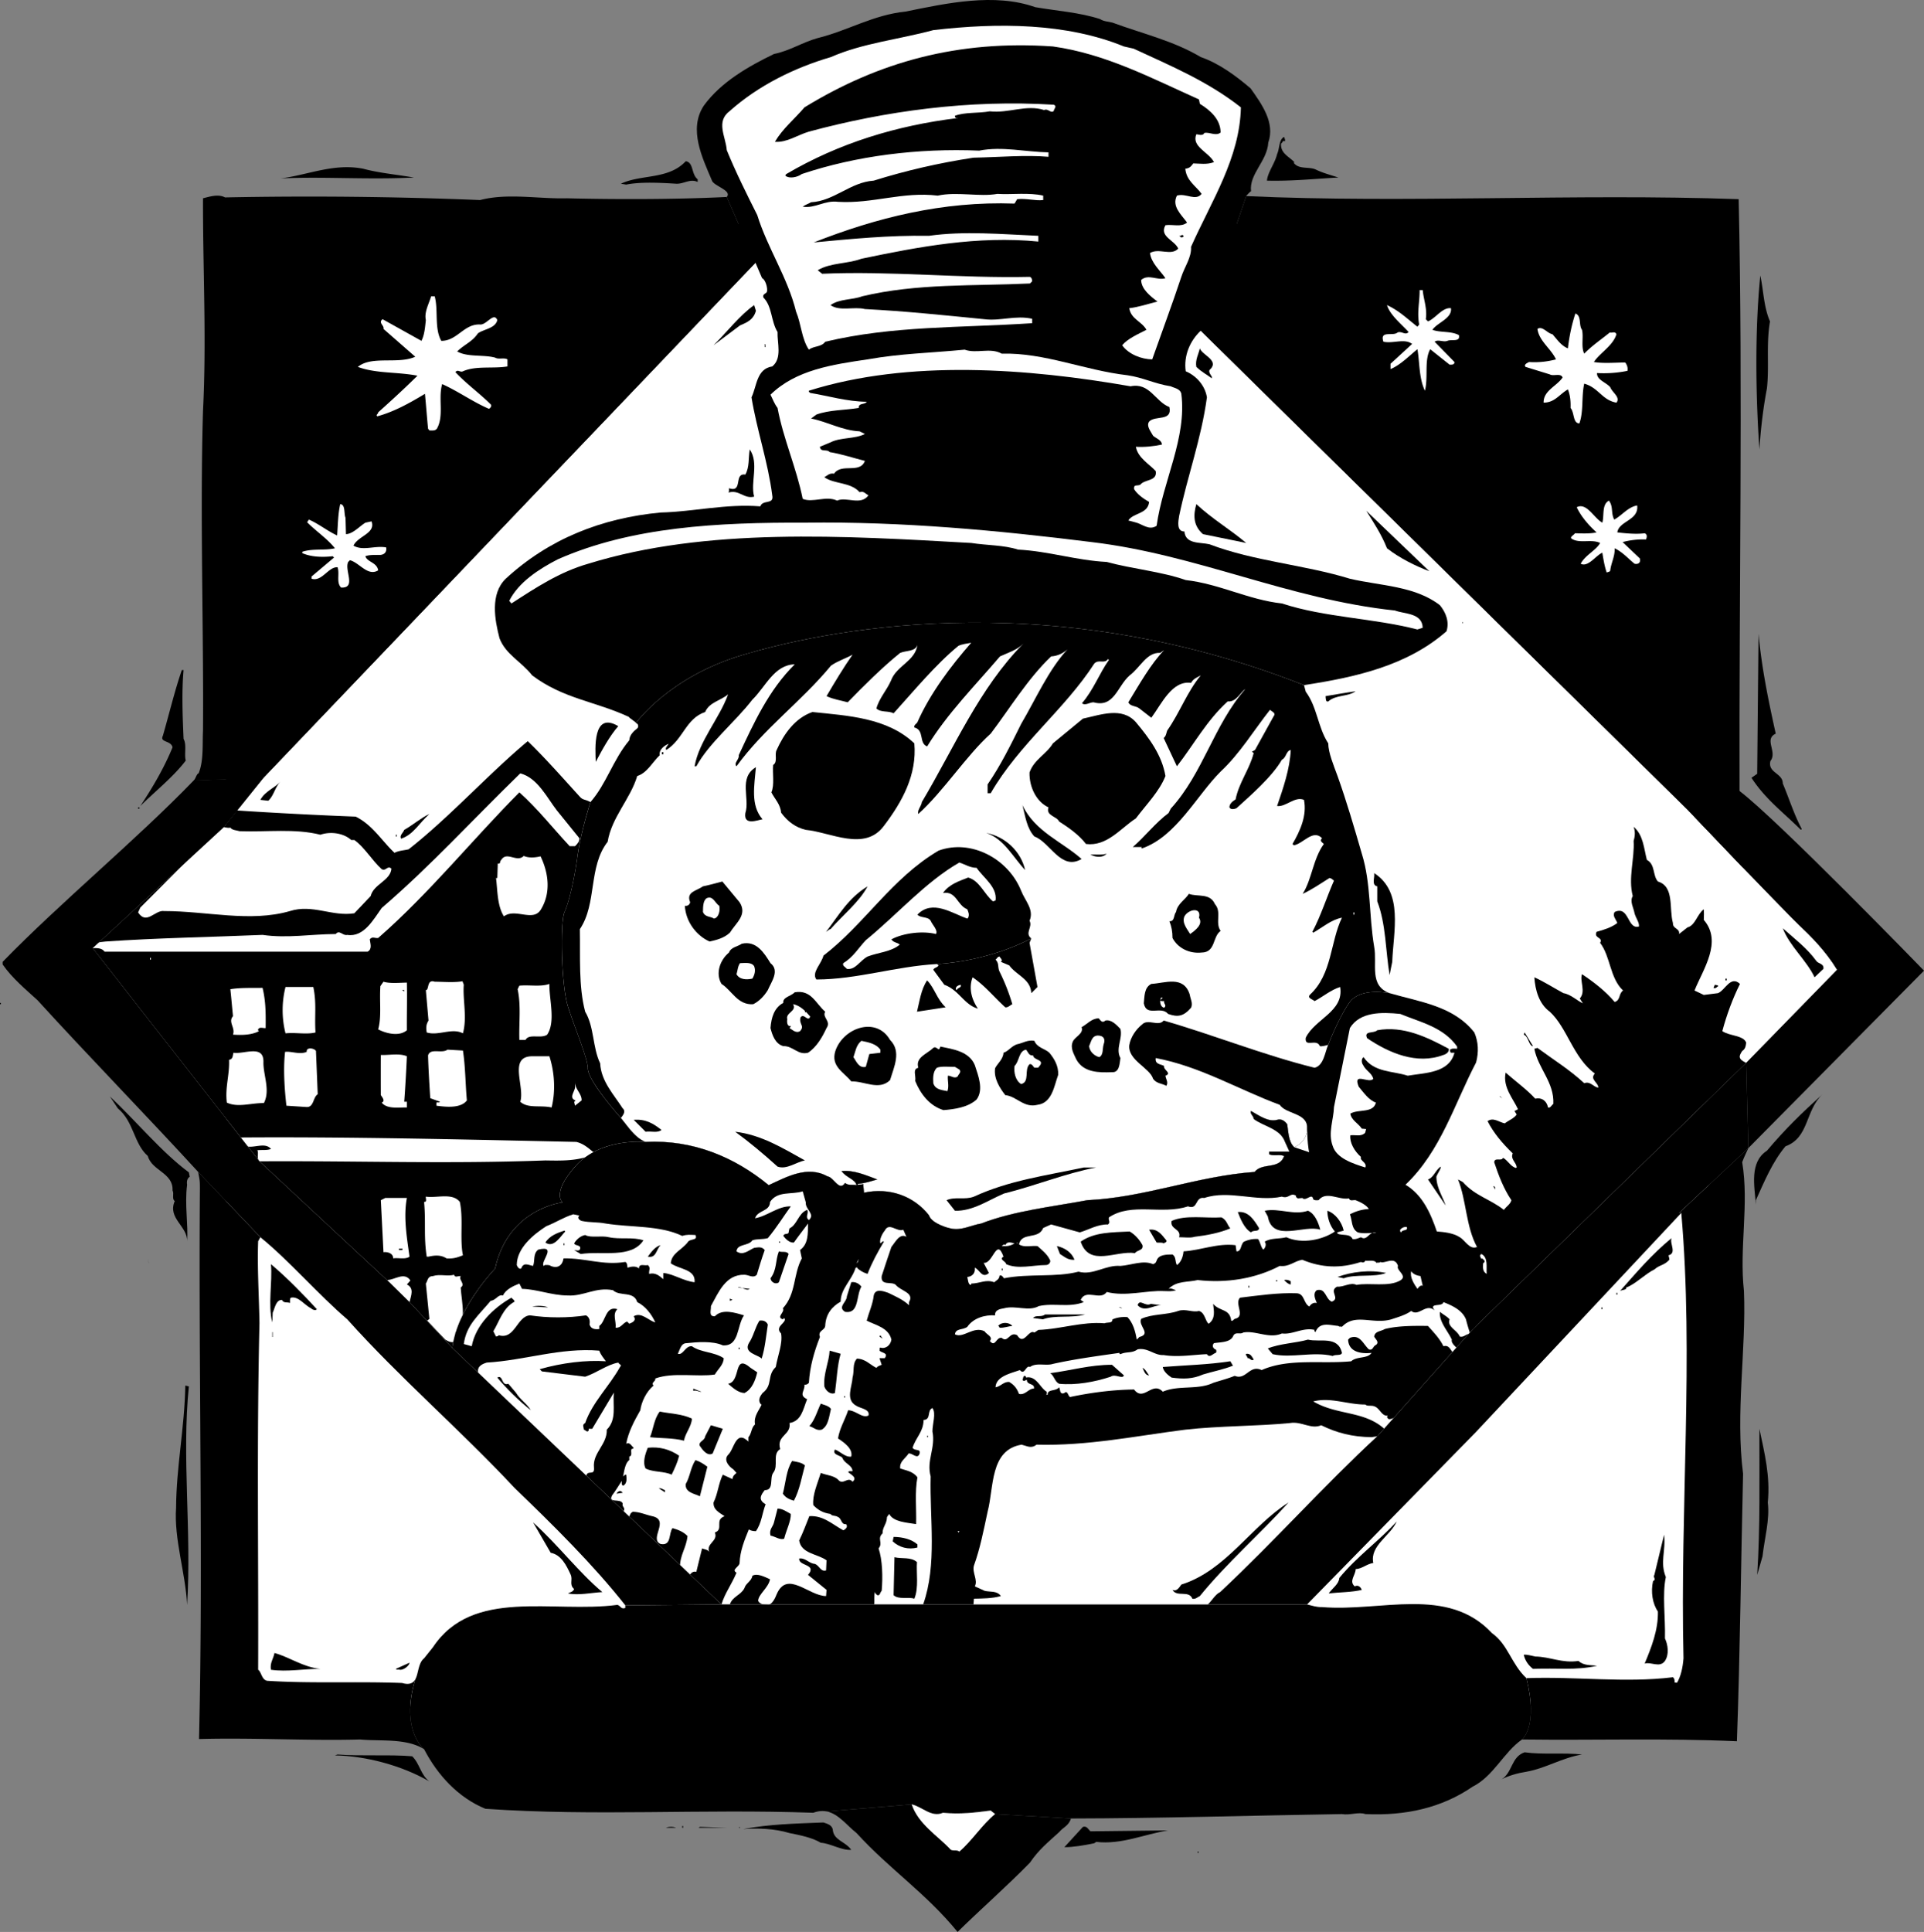 <svg xmlns="http://www.w3.org/2000/svg" width="436" height="437.729"><rect width="100%" height="100%" fill="#808080" stroke="none"/><path d="M387.2 226.729v-176h-336v176h336"/><path fill="#fff" d="M322.402 65.729c.196 2.156 1.067 4.226.7 6.597l.5.5c1.828-.8 3.246-3.199 5.199-3 .336 2.31-3.153 3.29-4.2 4.903 1.81.676 4.208.238 6 1.199.387 1.656-1.683.895-2.601 1.3-.934.356-2.133-.405-2.898.2l4.5 4.598c-.028.68-.575.574-1.102.601l-4.398-3.5c-1.395 2.489-.414 6.305-1.2 9.399-1.394-2.875-1.175-6.582-1.703-9.399-1.762 1.399-3.836 3.578-6.097 4.5v-1.199l4.898-4.5c-1.762-1.324-4.27-.016-6.5-.5-.93-2.68 2.23-1.152 3.2-2.102.991-.359 1.753.735 2.5-.097-1.509-1.676-4.235-3.856-4.9-6.102 2.74 1.262 4.481 3.008 6.9 4.899l.402-.5c-.532-2.809.125-4.989.097-7.797h.703M98.5 67.127c.863 3.047-.113 7.297 1.5 10.102 3.617.027 5.14-3.895 8.8-3.703 1.466.136 3.098-2.918 3.9-1-.473 1.898-2.977 2.007-4.4 3-1.304 1.949-3.05 2.496-4.698 4.101 2.304 1.336 5.902.684 8.597 1.399.79.484 1.989-.063 2.801.402v1.598c-3.316.554-7.133-.211-10.098 1.101-.632.324-1.175-.547-1.703.2 2.598 2.742 5.649 4.921 8 7.3.266.235.047.781-.398 1-3.586-1.527-7.074-4.035-10.602-5.601-.945 3.203.473 7.234-1.199 10.101-.398.512-1.05.403-1.7.399l-.3-.399c-.25-2.648-.469-5.48-.7-7.898-3.476 2.09-6.964 4.05-10.8 5.097-.414-.39.238-.5.2-.898 3.202-2.871 5.816-5.27 8.902-8.3-4.5-.895-9.407-.458-13.5-2 3.113-2.602 9.109-.528 13-2.302l-7.2-6.3c.254-.754-1.273-1.41-.203-2.2L95.5 77.23c.703-1.387.813-3.024 1-4.703-.402-1.809.684-3.66 1.2-5.399h.8m260 7.601c.395 1.656-.262 3.836.5 5.398 1.855-1.89 3.707-3.09 5.8-4.8.524.187 1.177-.36 1.5.402-.757 2.617-3.921 4.363-5.1 6.297 2.054.355 4.667.136 7.1.101.403.578.622 1.125.5 1.899a26.809 26.809 0 0 1-6.898.5c-.066 1.562 1.895 1.996 3 3.203.422 1.191 2.383 2.281 1.399 3.5-3.266-.567-4.028-3.399-7.301-4.301-.652 2.863-.105 6.246-1.098 9-1.515-.031-1.082-2.43-2-3.5.047-1.437-.062-2.855-.601-4.2-1.965 1.13-2.946 2.981-5.5 3-.063-2.745 2.988-3.722 4.3-5.702-.44-1.075-2.074-.203-2.902-.7l-5.5-1.699c-.43-.527.332-.855.801-1.101 2.148.136 4.11-.082 6.102-.598-1.122-2.426-3.848-4.172-4.2-6.902 1.118-.754 2.207.988 3.399 1.203.988 1.094 1.969 2.617 3.5 3.199.324-2.762.867-5.375 1.699-7.902 1.457.562.695 2.636 1.5 3.703m7.3 43c1.704-.906 3.122-2.867 5.2-3.203.43 3.386-4.148 3.496-4.5 6.101 1.984.23 4.273.45 6.2.2.69.25.472 1.011.3 1.402a18.071 18.071 0 0 0-5.3.597l3.902 3.7c.261.87-.282 1.418-1.2 1.203-1.48-1.203-2.68-2.621-4.5-3.5.075 1.86-.797 3.277-1 5-.011.347-.558.347-.8.5-.52-1.461-.739-2.985-1-4.5-1.485.64-3.227 3.367-4.903 2.5 1.024-1.965 3.528-3.055 4.403-4.703-1.965-.97-4.688.23-6.5-1-.368-.407.503-.735.8-1.2 1.336.032 3.41.141 4.899-.199-1.926-1.73-3.563-3.695-4.5-5.699 2.246-1.156 3.883 2.441 5.8 3.5.481-1.605-.175-4.11 1.5-5 1.051 1.434.395 2.742 1.2 4.3M78.3 117.326l.102 3.7c1.563-.059 2.977-1.696 4.399-2.598l1.398-.3c.996 2.73-3.039 3.273-4.097 5.5 2.152 1.261 4.765-.048 7.398.398.203.972-.344 1.629-1.3 1.703-1.223.035-2.423-.074-3.4.297.434 1.37 2.614 1.37 2.9 3.203-2.36 1.437-4.212-1.723-6.4-2.301l-.398.398c-.902 1.922 1.934 5.957-1.601 5.801-1.153-1.152-.281-3.113-.801-4.601-2.094-.149-3.512 3.34-5.898 2.601v-.5l5.097-4.3-.297-.301c-2.414.28-4.922.172-6.902-.7v-.3c2.309-.79 5.031-.246 7.402-.797-1.714-2.172-4.222-3.809-6.3-5.903l.398-.597c2.223.949 4.188 2.582 6.402 3.597.184-2.43.184-4.828.7-7.097 1.226.09.789 2.05 1.199 3.097M387.2 386.729v-160h-336v160h336"/><path fill="#fff" d="m87.7 290.026-28.9-26.899-37.8-48.3 29.602-27.301 9.097-11.297L171.2 59.526l100.903 15.402 110.597 108.8s6.04 6.36 12.203 12.798c5.68 5.863 11.442 11.82 12.7 13 2.757 2.625 6.066 5.863 8.699 10.203L395.7 240.826l-62 60.403-21.597 24.199c-12.067 11.14-23.403 23.89-35.602 35.3-1.09.47-1.965 2.095-2.8 2.798H163.5l-61-58.098-9.7-10.402-5.1-5"/><path d="M164.7 44.627c-13.04.645-27.321.524-36.2.301-6.465.176-13.438-1.242-19.7.398a956.603 956.603 0 0 0-57.8-.597c-1.555-.824-3.52-.172-5 .199-.043 16.09.828 31.785 0 48.2-.7 23.695.172 49.64 0 72.398-.152 3.183.172 6.886-1 9.703-.46.02-.855 1.715-1.098 1.597l15.797-.597 1-115.301 110.5-1.402-6.5-14.899m126.501-13v.399c-.54-.328-.54.324-.9.5-.187 2.222 1.888 2.984 3 4.203l-.1.199c1.167 1.527 3.456.762 5 1.5 1.616.79 3.359 1.223 5.1 1.8-5.663.298-10.46.84-16.198.7.18-1.93 1.812-3.89 2.3-6 .602-1.27.387-3.34 1.598-3.902l.2.601m-133.098 9v.602c-1.73-.813-3.149.496-4.903.398-3.695-.23-8.054-.449-11.297.2l-1.203-.2c4.664-2.191 10.766-.883 14.703-5.101 1.84.293 1.188 2.91 2.7 4.101M93.8 40.229c-10.566.515-20.378-.25-30.198.199 6.222-.777 12-3.5 18.699-2.2 3.656.99 7.582 1.313 11.5 2m307.301 32.598c-.899 5.086-.137 10.317-.7 15.2-.851 4.492-1.398 9.07-1.703 13.8-.894-13.015-1.004-27.293.203-39.398.758 3.496.758 7.09 2.2 10.398m1.3 93.403c-2.742 1.281.418 4.113-1.203 6.199-.668 2.711 2.82 2.711 2.801 5.098 1.437 3.39 2.527 6.988 4.3 10.3l-.198.2c-4.082-4.059-8.004-6.891-11.2-11.797l1.297-.903.301-31.699c.723 7.75 2.25 15.16 3.902 22.602m-360.8-14.403c-.442 4.891-.223 10.45 0 15.602.757 1.281.101 3.57.5 4.898-2.797 3.684-6.938 6.954-10.301 10.301 2.71-4.11 5.324-8.469 7.3-13.3-.34-1.598-2.956-1.055-2.199-2.598 1.422-4.887 2.621-10.012 4.297-14.903h.403M31.3 183.229h.302v-.301H31.3v.3m19.302 4.298h.3v-.399h-.3v.399m45.5 208.8s-5.497-4.293-2-15.8c-.528.851-1.344 1.289-3 .8-10.375-.394-20.73.149-30.602-.5-1.246-.332-1.246-1.968-2-2.5.098-26.718-.336-51.894.3-78.5-.093-5.988-.527-12.636-.3-18.597l.5-.903-14.098-14.8c.352 1.937.399 1.828.399 3.902-.328 41.309.765 84.906-.2 124.598 12.083-.344 24.723.422 36.5.101 4.684.43 10.462-.336 14.5 2.2"/><path fill="#fff" d="M334.902 283.229h.2v-.301h-.2v.3"/><path d="m33.7 286.229-.2-1 .2.898zm9.1 27.898c-1.64 15.903.65 32.906-.398 49.5-.37-7.328-2.988-14.851-2.5-22 .059-9.312 1.91-18.031 2.098-27.699l.8.2m357.802 26.3c.472 3.879-.723 8.02-1.2 12.2l-1.203 4.198c.696-10.668.48-22.003.5-33.097 1.18 5.644 2.485 10.66 1.903 16.699M311.2 354.127c-1.466.207-2.446 1.297-4 1.399.027 1.316-1.606 2.734-.2 3.902.773-.406 1.316.137 1.602.8-2.137.536-5.188.536-7.5.798.894-1.243 2.312-2.114 2.398-3.5 4.055-4.934 9.18-8.532 13-12.797-1.426 3.285-6.11 5.465-5.3 9.398m66.3 3.199c-.84 3.875-.078 9.215-.2 13.903.669 1.418.997 3.597 0 5.097-1.187 1.66-3.148.137-4.6.602 1.562-3.738 3.09-7.66 3-11.8-1.22-1.747-1.657-4.47-1.098-6.9.859-.405-.122-.843.3-1.402l2.2-9.097c.43 3.77-.989 6.168.398 9.597M72.602 378.127c-3.754-.031-7.461.73-11.2.2-.297-1.54.578-2.52.797-3.801 3.485.957 6.54 3.242 10.403 3.601m285.098-1.801c1.195 1.118 2.827.899 4.202 1.102-4.863 1.105-9.113.453-14.5.7-1.043-.794-1.804-1.884-2.101-3.2.73-.102 1.71.227 2.601.398 3.364.047 6.086 1.57 9.797 1m-267.097 2c-.282-.12-.72.098-.903-.199l3.102-1.398c.023.496-1.176 1.695-2.2 1.597m267.899 19.2c-4.512.734-8.219 3.132-12.598 3.902-2.05.32-3.902.867-5.601 1.7 2.46-1.489 2.133-5.087 5.199-6.102 4.129.582 9.145.039 13 .5m-265.098.402c1.711 1.64 1.93 4.258 3.899 5.7-6.219-3.622-14.504-5.802-21.399-5.9l.598-.202c5.316.41 11.855-.028 16.902.402m301.5-201.402-.703-17.297c-.133-44.559.774-90.528-.199-134.102-37.504-1.332-74.996.977-111.598-.699l-4.8 14.2 102.097 2.1 2.5 54 .5 69 12.203 12.798"/><path d="M396.2 260.127c-.466 1.012-1.009 2.102-1.4 3.2 1.59 9.585-.698 19.394.4 29.199.534 13.304-1.973 27.582-.2 41.402-.465 19.426-.68 40.79-1.398 60.598-16.286-.735-32.2-.188-48.7-.399 0 0 3.774-2.875 1-13.898 11.47-.414 22.145 1.137 33.2-.203.39.25.39.797.398 1.203.102.027.43-.082.5.098.91-1.485 1.348-3.56 1.5-5.598-.805-34.363 2.355-68.371-.5-100.902h-.5l15.7-14.7m-222.7-181.5h-.2v-.699c.294.094.075.527.2.7m82.902-.399h.297v-.301h-.297v.3m7.098 19.098h.2v-.398h-.2v.398"/><path fill="#fff" d="M229.902 125.729h-.402c-.098-.184.23-.403.402-.403v.403"/><path d="M295.5 155.229c11.727-1.781 23.39-4.399 32.3-12.203.684-2.223-.19-4.293-1.5-5.899-5.663-4.39-13.515-4.39-20.398-6-10.336-3.183-21.672-3.949-31.8-7.8-2.082-.508-5.461.039-5.7-2.899-1.832-.008-1.394-2.297-1.203-3.5 1.88-9.043 5.04-17.543 6.301-26.902-.39-2.52-2.242-4.813-4.8-5.899-.493-3.492.921-6.87 3.402-9.199l5.5-16.3 4.8-14.2c.086-.176.953-1.07 1.098-1.102-.469-3.89 3.672-6.835 3.902-11 1.621-4.554-1.539-8.804-4-12.3-3.316-2.828-7.129-5.66-11.3-7.098-6.184-3.687-13.27-5.32-20-7.8-.899-.247-1.989-.247-2.801-.802-4.64-1.515-9.762-1.843-14.7-2.699-9.234-3.285-20.132-.886-29.402 1-7.297.73-13.074 4.324-19.898 6-3.422.942-6.367 2.903-9.899 3.602-5.734 2.789-11.945 6.277-15.902 11.699-3.563 5.371-.293 11.91 1.8 16.898.305 1.332 4.684 2.274 3.4 3.801l6.5 14.899 1.5 3.5c.738.304 1.331 2.242 1.1 3.101-.206.45-1.077.45-.8 1.301 2.012 1.98 1.684 5.36 3.2 7.8-.098 2.466 1.1 5.954-1.2 7.798-3.586.554-3.477 4.48-4.7 7 1.223 7.504 3.731 14.59 4.7 22.203.445 2.199-2.168.89-2.7 2.5-7.753-.63-15.163 1.222-22.6 1.398-13.274 1.242-25.266 5.93-35.098 15-3.575 3.465-2.485 9.352-1.403 13.5 1.426 3.7 4.914 5.223 7.403 8.399 7.101 5.328 14.195 5.836 21.898 9.402.035.246 1.773 1.266 1.602 1.398 0 0 7.406-10.406 24.097-15.398 16.645-5.008 67.645-16.676 127.301 6.8"/><path fill="#fff" d="M256.902 11.026c8.36 3.882 16.754 7.37 24.297 13.3-.242 11.512-6.672 21.211-11.297 31.602.157 2.363-1.48 4.543-2.203 6.8-2.11 6.352-4.398 12.458-6.597 18.7-2.38-.027-5.32-1.117-6.801-3.2 1.261-1.515 3.55-2.495 5.5-3.5-1.078-1.94-3.477-2.374-3.899-4.902 1.95-.199 4.239-.96 6.399-1.5-1.617-1.207-3.688-2.84-3.7-4.898 1.649-1.43 3.72.203 5.5-.402-1.347-1.903-3.199-3.426-3.5-5.7 2.047-1.214 4.77.747 6.399-1-.863-1.957-4.352-2.722-2.898-5.3 1.597-.254 3.558.507 4.898-.598-1.34-1.836-3.52-3.691-2.3-6.102 2.05-.64 4.23 1.32 5.6-.398-1.37-1.879-3.44-2.965-3.698-5.7.914-.1 1.238-.429 1.8-1.202 1.293.011 3.145.34 4.7-.297-1.227-2.309-5.153-3.508-4-6.301.265-.04 1.464.504 1.8-.3 1.188-.286 2.606.804 3.7-.102-.004-3.016-2.403-5.086-4.7-6.5l-.203-1c-10.687-4.782-21.152-10.34-33.097-12-21.516-1.5-39.5 3.511-56.301 13.8-2.387 2.793-4.89 4.754-6.7 7.801 2.68.223 5.079-1.52 7.7-2.3 17.324-4.672 36.289-7.29 55.5-6.098.847.336-.024.992 0 1.398-.68.684-1.223-.625-2.2-.199-4.039-1.297-7.96.773-12.3.3-2.637.473-5.582.145-7.899 1-.082.235.137.345.2.5h.597c-14.066 1.696-27.144 5.731-39 12.7-.137.113-.246.223-.199.398.824.7 2.68.372 3.7-.398 12.386-4.137 26.34-5.879 40.202-5.3 5.211-1.016 10.442.292 15.7.398v1c-5.368-.45-11.145.093-17 .203-7.875 1.199-15.399 2.945-22.602 5.199-5.332.36-8.93 4.61-14.2 4.898-.613.368-1.378.586-1.898 1 2.809.457 4.989-1.503 8-1.097 7.891.465 14.649-2.371 22.598-1.403 4.367-.968 9.488.34 13.5-.398 3.293.195 7.215-.352 10.402.398v1c-1.879.211-3.84-.441-5.902-.199l-.598 1c-16.304-.59-31.347 3.227-45.5 8.801 8.375-.777 16.989-1.652 26.098-1.5 8-1.129 16.395-.367 24.8 0v1.3c-13.745-1.343-27.046 1.165-40.1 3.9-3.184 1.19-7 .863-9.9 2.6l1 .798c15.415-.684 31.438 1.062 47.102.703.47.25.47.683.5 1l-.5.5c-12.828.601-25.582-.051-38 2.898-2.297.867-5.132.54-7.203 2 2.07 1.48 5.34.281 7.801.899 9.094.472 17.488 1.347 27.102 2.3 3.574.461 7.062-.953 10.8-.097v1c-16.492 1.086-31.53.543-46.902 4.199-.871 1.246-2.613.918-3.7 1.8-1.64-2.405-1.75-5.894-2.898-8.6-1.902-7.759-6.48-14.407-8.8-21.9-2.368-4.714-4.875-9.73-6.903-14.702-.262-3.203-2.55-6.473.703-8.899 6.45-5.746 14.621-9.781 22.899-12.199 7.094-3.14 15.484-4.016 23.199-6.102 14.633-1.726 30.219-1.617 43.2 3.7l2.202.5"/><path d="M268.2 53.428c.007.176-.102.285-.2.3-.34.204-.559-.124-.8-.3.46.176.57-.477 1 0m6.1 30.199c-.644.387.009 1.262.302 1.7v.402c-1.055-.84-2.254-1.387-3.5-2.602-.282-1.617.484-2.816.8-4.199.446 1.488 4.371 2.688 2.399 4.7"/><path fill="#fff" d="M227 80.127c9.703-.254 18.75 3.778 28.5 4.899 3.55.515 6.164 1.933 9.8 2.5.837.414 2.141.523 2.4 1.703 1.269 10.047-4.18 19.746-5.598 29.898-1.743 1.184-3.27-.449-4.903-.8l-1.5-.399c1.063-1.758 4.442-1.43 4.703-4.2-1.242-.718-2.66-1.698-3.402-2.902-.129-1.195.742-.652 1.402-1 .973-1.285 3.918-.742 3.5-3.097-1.437-1.567-4.05-2.985-4.5-5.5 1.868.117 4.047-.098 5.899-.5 0-1.016-1.418-1.453-2-2-.508-.98-1.598-2.18-.899-3.203 1.371-1.485 5.297.043 4.598-3.297-3.227-1.238-4.426-5.598-8.8-4.703-23.2-4.055-50.235-6.125-72.9 1-.112.285.212.394.302.5 4.054.656 8.304 1.965 12.8 2-.355.73-1.879.183-1.8 1.402-3.133.527-6.622.418-9.602 1.5l-1.2.898c3.747.743 7.016 2.704 11 2.903l1.2.597c-2.242 1.168-5.512.73-7.8 1.903l-2.4 1c.11 1.316 1.637.445 2.2 1.199 2.707.445 5.324 1.316 8 2-1.152 3.023-5.293.406-7 2.898-1.02-.203-1.563.45-2.2.801 2.27 1.614 5.977 1.067 8 3.399.923-.371 1.356.394 2 .703-1.734 2.414-5.003.234-7.1 1.199-2.481-1.184-5.532.563-7.798-.402-1.441-7.102-4.382-13.532-5.703-20.598-.754-1-1.078-1.98-1.597-3 5.75-5.629 14.035-6.828 22-8 7.511-1.336 14.16-1.445 22-2.2 2.734.973 5.785-.554 8.398.9"/><path d="M170.902 112.526c-2.324.593-3.414-1.696-5.902-.899.309-.144.2-.578.2-1 3.273 1.074.984-3.504 3.702-3.101.985-1.711.66-3.782 1-5.7 2.164 3.118.094 7.477 1 10.7m111.5 10.5-9.8-2c-2.215-1.914-2.215-4.309-1.5-6.797 3.753 3.469 7.566 5.648 11.3 8.797"/><path fill="#fff" d="M247.402 122.826c23.856 2.829 44.676 12.965 68.7 15.5 2.246.844 6.168.516 6.3 3.903l-1.203.398c-9.937-2.586-20.949-2.695-30.699-5.898-7.578-.828-14.121-4.426-21.8-5.301-5.618-1.96-12.048-2.504-17.9-4.102-7.01-.363-13.112-2.437-20.1-2.8-3.259-1.051-7.075-.946-10.598-1.5-28.852-1.625-60.024-3.586-86.801 4.703-6.469 1.847-11.918 5.445-17.399 9l-.5-.602c2.168-4.261 6.743-7.203 11-9.398 16.782-7.399 36.293-8.38 56.2-8.301 21.84-.297 43.75 1.773 64.8 4.398"/><path d="M307.2 156.627c-1.825 1.29-4.442.746-6.2 2.301-.64.188-.531-.684-.598-1v-.2c2.246-.355 4.535-.792 6.797-1.1M135.8 219.526c.298 3.574.95 7.062 1 10.8-1.14-1.668-1.03-4.175-1.6-6.199-1.5-4.406.245-9.855 0-14.199l1-2.3c.66 3.59-.54 7.843-.4 11.898"/><path d="M301 236.729s2.344-6.145 4.8-9.602c2.544-3.543 9.102-2.101 9.102-2.101-4.73-1.707-2.77-6.614-3.5-10.5-1.23-7.23-.687-14.317-2.8-21.098-1.7-5.863-3.446-11.86-5.5-17.602-.887-2.43-2.086-5.265-2.102-7.398-2.383-3.645-2.492-8.223-5.098-11.7l-.402-1.5c-59.656-23.476-110.656-11.808-127.3-6.8-16.692 4.992-24.098 15.398-24.098 15.398.5.086.714.848.3 1.2-.785.629-1.761 1.504-1.8 2.703-3.668 4.36-5.196 9.918-8.801 14 0 0-2.125 6.523-2.899 12-.726 5.523-1.976 10.773-3 13-.976 2.273-.726 16.523.797 21.297 1.477 4.726 4.477 11.726 4.5 14-.023 2.226 4.227 7.554 7.5 11.3 1.613 1.93 3.246 4.543 5.602 5.403 10.726-.531 20.097 3.39 27.898 9.797 3.973-1.828 8.77-4.551 13.301-2 1.46.172 2.66 3.55 4 1.5.734.636 1.605.308 2.602.5-.344-1.39-2.414-1.72-3.403-3.2 2.84-.261 5.457.938 8.102 1.903-1.227.344-2.754.887-4.399 1v.297c.336-.301.883.027 1.2-.297l.199 2c5.695-1.242 11.258.722 14.699 5.097.7 2.055 2.879 3.036 4.902 3 2.446.582 4.625-.726 6.899-1.097 7.535-2.899 15.93-3.774 24.101-5.301 13.301-.652 24.746-5.445 37.899-6.402 1.781-2.207 5.597-.461 6.699-3.598-.996-.46-2.41.086-3.398-.402v-.598h4.597l-1-2.2c-1.086-3.038-4.789-3.472-7.097-5.202.02-.668-.961-1.215-.602-1.797 1.82 1.02 3.89 2.543 5.902 2 1.04-.328 1.801.328 2.297 1 .27 1.617.27 4.012 1.602 5.199 2.156-.969 3.094-2.773 2.898-4.8"/><path fill="#fff" d="M296.2 255.127c.195 2.028-.743 3.832-2.9 4.801-1.331-1.187-1.331-3.582-1.6-5.2-.497-.671-1.259-1.327-2.298-1-2.011.544-4.082-.98-5.902-2-.36.583.621 1.13.602 1.798 2.308 1.73 6.011 2.164 7.097 5.203l1 2.199h-4.597v.598c.988.488 2.402-.059 3.398.402-1.102 3.137-4.918 1.39-6.7 3.598-13.152.957-24.597 5.75-37.898 6.402-8.172 1.527-16.566 2.402-24.101 5.3-2.274.372-4.453 1.68-6.899 1.098-2.023.036-4.203-.945-4.902-3-3.441-4.375-9.004-6.34-14.7-5.097l-.198-2c-.317.324-.864-.004-1.2.297v-.297c1.645-.113 3.172-.656 4.399-1-2.645-.965-5.262-2.164-8.102-1.903.989 1.48 3.059 1.809 3.403 3.2-.997-.192-1.868.136-2.602-.5-1.34 2.05-2.54-1.328-4-1.5-4.531-2.551-9.328.172-13.3 2-7.802-6.407-17.173-10.328-27.9-9.797-2.355-.86-3.987-3.473-5.6-5.403.304-.468 1.284-1.453.402-2.199-1.954-3.066-4.895-6.117-5.102-10.199-1.754-3.66-1.32-8.238-3.398-11.7-1.52-5.8-1.082-12.343-1.2-18.702 3.934-5.848 1.864-14.133 6.297-19.797.906-5.563 5.156-9.703 6.703-14.903 2.27-.687 3.47-3.195 5.098-4.699-.215-1.328 1.094-2.199 2-2.601-.14.402-.906.945-.5 1.402 3.848-2.418 4.39-7.105 8.8-8.602.93-2.21 3.438-2.539 5.2-4-1.98 5.497-6.559 10.512-7.598 16.301h.399c2.93-5.355 8.707-9.933 12.699-15.101 2.984-2.899 4.945-7.91 9.602-8-5.856 5.757-9.34 13.386-12.7 20.601.196.961-1.218 1.723-.5 2.5 6.254-8.625 14.649-14.62 21.399-22.8 1.535-1.086 3.387-1.63 4.898-2.5-2.054 2.94-4.02 6.21-5.898 9.402 1.554.734 3.187.953 4.8 1.398 3.512-3.61 7.872-7.969 11.899-11.199 1.422-.582 3.383-.258 3.902-1.8-.52 3.722-4.77 4.702-6 8.1-.949 2.165-2.695 4.016-3.3 6.298 1.043.988 2.68.445 3.898 1.101 4.45-4.91 9.57-11.12 14.7-15.3.866-.399 1.956-.508 2.902-.7-4.653 5.313-9.34 11.528-12.2 18-.191.395-.843.614-.703 1.2 2.364.613.95 3.554 2.903 4.3 4.586-7.504 10.906-13.824 16.5-20.398 1.82-.84 3.78-1.383 5.3-2.903-10.023 10.13-15.691 23.645-23 35.903-.101.93-1.082 1.804-.8 2.699 5.714-5.148 10.945-13.32 16.398-18.2 4.246-5.585 8.39-12.452 13.7-17.5 1.448-.077 2.757-.73 3.702-1.6-4.324 4.687-7.16 11.226-10.5 16.898-2.328 4.683-4.617 9.37-7.601 13.703v2h.699c6.43-11.13 16.781-18.977 23.5-29.403 1.023-1.02 2.223.18 3.102-1l.199.2c-2.172 3.05-3.477 6.757-6.102 9.8.66.66 1.75-.21 2.602-.199 4.71 1.297 5.363-3.61 8.199-6.101 2.395-1.758 3.813-5.246 6.902-5.098l.899-.602c-3.008 3.07-5.621 7.758-8.102 11.801.406.969 1.715.754 2.5 1.399l2.703 2.101c2.29-3.074 4.688-8.523 9-7.898.485-.953 1.465-1.281 2.2-1.703-3.133 3.8-4.77 8.488-7.602 12.5-.219.566-.219 1.218-.8 1.703l3 6.398c3.905-5.027 6.738-10.367 11.5-14.699 1.995.188 2.866-2.102 4-2.8-7.126 8.113-9.524 19.011-16.9 27.1l-.5 1c-2.917 2.138-5.425 5.407-8.1 7.7h2.1l-.198.098.199.203c7.77-2.703 12.347-11.965 17.8-17.402 4.356-4.047 7.63-9.497 11.2-14 .46.468 1.441.687.8 1.5l-4.199 7.601-.703.399.403.3c-.961 3.75-3.36 6.692-4.102 10.5-.566.336-1.438.989-1.398 1.801.285.606 1.16.387 1.597.2 3.156-2.864 8.063-7.118 10.301-11 1.031-.477.922-2.005 2-2.2-.207 4.34-1.73 8.7-3.098 12.7 2.02.25 3.985-2.259 6.098-1.4.719 3.614-.918 7.099-2.598 10l.297.298c2.149-.364 4.328-3.742 6.403-1.598-.657.582-.004.906.398 1.3-2.473 3.423-2.691 8-4.8 11.298 2.218-1.008 4.179-2.426 6.1-3.598.477.082.696.41 1 .598-1.613 3.625-2.921 7.879-4.898 11.601l.2.2c2.105-1.2 4.066-2.942 6.5-3.399-2.653 5.469-2.215 12.774-7.2 17.399-.793.824.516 1.042 1 1.5 1.914-1.004 3.657-2.528 5.797-3.2.914 5.575-5.738 7.211-7.797 11.5-.336 2.36 2.496.07 3.2 1.899.386.133 1.472-.164 1.898-.297l-4.8 18.398m-44.098-106.801-.102.5.102-.5"/><path d="M207.2 168.428c.62 7.148-2.759 13.25-6.9 18.7-4.363 5.886-12.1 1.417-17.698.898-2.36-.57-4.102-1.88-5.602-3.899-.137-1.902-1.445-3.101-2.2-4.601.755-1.66.212-4.387.4-6.2 1.12-.695.245-2.437.8-3.398 1.625-3.617 4.133-7.215 8.102-8.602 8.023.84 16.96 1.278 23.097 7.102m56.903 7.398c-1.348 3.454-4.29 6.399-6.7 9.602-3.476 2.246-6.527 6.387-11.3 5.8-1.547-2.027-3.836-3.663-6.102-5.1-.46-1.18-3.078-1.286-2.398-3.2-2.75-1.25-4.387-4.629-4.301-7.902 1.008-2.938 3.84-4.137 5.3-6.598l6.801-5.602c4.055-.875 8.852-2.73 12 .801 3.063 3.664 5.899 7.48 6.7 12.2m-124-11.301c-1.934 2.218-3.676 5.382-5.102 8.101-.102-2.937-.754-11.55 5.102-8.101m9.898 6.402h.3v-.5h-.3v.5m22.8 14.699c-1.167.196-4.327 1.504-3.898-1.398 1.094-3.313-1.629-8 2.399-10.403-.324 4.04-1.305 8.618 1.5 11.801m72.301 9c-4.692 2.746-7.09-3.793-10.7-5.101-1.73-1.852-2.058-4.578-2.703-7.098 2.824 6.008 9.04 8.297 13.403 12.2m-12.802 2.499c-2.679-2.804-4.753-7.054-8.8-8.398 4.266.797 7.863 4.176 8.8 8.398m1.4 15.5c-1.575-1.191.39-2.61-.4-4 1.114-2.531-1.066-4.601-1.898-6.8-2.98-7.395-11.484-11.754-18.703-9.098-10.656 6.281-16.652 16.527-26.097 23.797-.473 1.886-2.762 3.847-1.602 5.402 9.305-.027 17.914-2.973 27.3-3.5 0 0 10.915-.328 21.4-5.8"/><path d="m233.7 212.627-.4 1 1.802 10-1.403 1.399c-.156-3.235-3.316-3.996-5-6.297l-1.898-.801c.531-.387-.125-.824-.301-1.2-.477.048-.586.485-.898.7.855.875.421 1.637.898 2.7a45.71 45.71 0 0 1 2.902 7.398c-.547.261-.98.804-1.601.703-2.649-2.406-4.613-4.91-7.399-6.801-.918 2.434-.265 4.941 1.2 7.098-3.102-.848-4.297-4.227-7.602-5.399l-2.5-3.398c.242-.555.898-.446 1.2-1l-.4-.301s10.915-.328 21.4-5.8m17.1-19.2c-1.015 1.004-2.542.785-3.698.2 1.156-.067 2.464.152 3.699-.2"/><path fill="#fff" d="M221.3 196.627c1.563 2.274 4.723 4.344 4.302 7.399l-.602.203c-2.027-1.73-3.012-4.672-5.598-5.403-2.097.836-4.28 1.493-5.703 3.5 3.059-.48 3.168 2.79 5.5 3.7.285.722.5 1.16.203 1.902l-.203.2c-3.422-1.16-7.89-4.43-11.297-.9.68.829 2.426.391 3 1.4.407.956 1.715 2.155 1.2 3-2.864-.735-7.227-.302-10.102 1.198.48.79 1.352.68 1.902 1.2-1.968 1.66-4.91 1.77-7.3 2.703-1.754.922-2.735 3.101-4.7 2.797-.324-.461-1.086-.676-.8-1.297 2.332-1.453 3.312-3.305 5.097-5.203 7.153-5.84 13.582-13.254 21.203-17.598 1.317.422 2.407 1.184 3.899 1.2"/><path d="M315.5 217.928c-.207 1.027-.426 2.012-.598 3-.918-5.352-.808-11.562-2.8-16.7v-3.402c-1.387-.289-.516-2.035-.7-3 6.727 4.344 4.328 13.282 4.098 20.102m-147.898-13.5c1.851 2.867-.875 4.719-2.2 6.898-1.293 1.2-2.925 1.637-4.601 2-3.012-1.343-5.41-4.507-5.602-8.097.63.101 1.063-.223 1.203-.801-1.011-2.367 1.496-2.582 2.899-3.602 1.43-.289 2.957-.726 4.398-1.097l3.903 4.699m134-4.699.5.199-.5-.2M188.2 210.526c-.434.039-.653.472-1 .601 2.855-3.722 5.034-7.648 9.402-10.3-1.864 3.523-5.567 6.468-8.403 9.699m87.101-5.7c1.626 1.813-.01 4.211 1.302 6.102-1.856 1.27-1.094 4.867-4.301 4.898-2.785.297-5.403-1.011-6.602-3.3 0-1.418-.219-2.618-.699-3.797 1.242.09.918-1.434 1.5-2.102.29-1.84 2.14-2.82 2.902-4.101 1.965.734 4.797-.246 5.899 2.3"/><path fill="#fff" d="M163 205.229c.238.976-.09 2.719-1.2 2.898-.741-.508-2.05-.289-2.5-1.5.016-1.187.016-2.492.802-3.101 1.503-.7 1.937 1.152 2.898 1.703m108.7 2.699c.976 1.438-.66 2.746-2 3.7-.622-1.063-1.93-2.481-1.298-4 .895-1.641 3.946-2.188 3.297.3m35.001-.699h.202v-.5h-.203v.5"/><path d="M174.602 218.229c2.152 1.71.191 4.215-.602 6.097-.844 1.391-2.043 2.586-3.3 3.2-3.536.261-4.845-3.118-7.2-4.598-1.46-2.445-.262-5.496 1.7-7.102.437-1.23 1.964-1.34 2.902-2 3.312-.753 5.054 2.079 6.5 4.403"/><path fill="#fff" d="M170.902 218.928c.403 1.012.075 1.992-.402 2.8-1.266.282-2.902.282-3.598-1 .262-.788.262-1.773.797-2.5 1.207-.034 2.625-.253 3.203.7"/><path d="m214.3 228.229-6.5 1c.563-2.207.891-5.04 2.302-7.102 1.75 1.844 2.187 4.242 4.199 6.102m55.301-2.903c.128.934.785 2.024.3 3-1.695 1.965-3.004 2.184-5.203 1.403-1.617-1.942-4.887.781-5.5-2.403.176-1.609.07-3.574 1.703-4.398 3.051-.156 7.305-2.008 8.7 2.398"/><path fill="#fff" d="M217.7 223.127c.257.735-.614.516-.9 1.2l-.198-.2c-.063-.699.703-.918 1.097-1"/><path d="M187 229.229c-.762 1.281 1.418 2.156.3 3.699-.952 2.05-2.26 4.34-4.198 5.598-2.313.597-3.403-1.582-5.602-1.5-1.836-.52-2.488-2.48-2.898-4.098.191-2.418.843-4.598 2.898-5.7-.2-1.296 1.762-1.51 2.602-2.402 3.738-.636 4.718 2.524 6.898 4.403"/><path fill="#fff" d="M262.902 226.627c.18.285.618.18.899.2-.172.632.699.96 0 1.5-.938-.215-1.047-1.52-.7-2.301h.399l-.598.601m-79.3 3.699c-.524 1.383-1.399-.906-2.2.2-.398 1.62 1.02 1.84-.101 3.101-.95.59-1.82-.39-2.399-.699.141-.129.25-.238.297-.5-.808.262-.918-.828-.797-1.5-.449-1.508 2.278-1.832 1.297-3.402 1.633.261 2.942 1.675 3.903 2.8"/><path d="M182.402 229.326h.2v-.3h-.2v.3m68.098 1.903c1.355-.281 2.445.918 3.402 1.898.57 2.18-1.175 4.469 0 6.602-.195 1.246-.195 3.316-1.902 3.199-2.977.117-6.465.117-8.098-2.902-.547-1.23-1.422-2.54-.8-4 .468-1.157 2.543-1.809 2-3.297 1.304-.692 2.285-2 3.898-2 .348.437.785 1.199 1.5.5m-48.8 4.398c2.632 2.621.886 6.11 0 9.102-2.493 2.46-5.872.172-8.798.297-1.652-2.09-4.703-3.395-3.601-6.899 1.734-5.219 9.254-7.941 12.398-2.5"/><path fill="#fff" d="M250.102 236.627c-.317.969.011 2.387-1 2.899-1.063-.293-2.153-1.168-2.301-2.5.476-.957.586-2.371 2-2.399 1.312.028 1.746.79 1.3 2m-50.601 1.199v.7l-2.5.3-.8 2.903c-1.571.336-2.114-1.192-2.798-2.203.465-1.278.575-2.692 1.797-3.7 1.719.352 3.356.68 4.301 2"/><path d="M237.8 238.526c1.192 1.468 2.067 2.996 2 5-.913 2.465-1.35 6.386-4.698 6.8-3.082.786-4.72-1.937-7.301-2.199-1.235-1.594-2.649-3.773-2.301-6.101.523-1.051 1.832-2.032 1.902-3.5 1.02-.278 1.782-1.473 3-1.899 1.29-.23 2.489-1.101 4-.8.559 1.55 2.41 1.769 3.399 2.699m-16.899 2.8c.762 2.375 2.07 5.536.399 7.801-1.926 1.766-4.98 2.203-7.5 2.399-3.149-.957-5.219-3.684-6.399-6.598.2-1.336-.672-2.645.7-3-.72-2.371 2.007-3.133 3.398-4.5.79-.594 1.227 1.148 1.602-.3 2.675.577 6.488 1.015 7.8 4.198"/><path fill="#fff" d="M234.102 239.127c.097 1.196 2.93.867 1.3 2.602-.113.336-.55.117-1 .199-.312-.297-.53-.953-1.101-.8-1.281 1.265.133 3.988-1.899 4.5-1.347-.837-1.672-2.692-1.5-4.102 1.133-1.094.918-3.383 2.598-3.7.5.532.61 1.407 1.602 1.301m-16.7 3.199c.555.61-.207 1.047-.402 1.602-.79.535-1.441-.227-2.2-.2-.113 1.173.321 2.263-.1 3.5-1.102-.257-2.74-.257-3.2-1.8-.082-1.293-.082-2.602.8-3.5.97-.406 2.93-.191 4.102-.2l1 .598"/><path d="M149.902 256.026c-.941.754-2.359.21-3.601.402l-2.7-2.7c2.633-.218 4.38.763 6.301 2.298m32.5 6.902c-2.05.39-4.12 2.137-6.203 1.398-3.152-2.859-6.422-5.585-9.597-7.898 5.902.68 10.808 3.73 15.8 6.5m66 1.598c-6.902 1.3-13.77 4.136-20.902 5.902-3.547 1.504-7.035 4.012-11.098 3.898l-1.902-2.398c2.04-.867 4.11.004 6.2-.8 7.94-3.665 16.222-4.755 24.902-6.602h2.8m145.2-23.797h.199v-.403h-.2v.403"/><path d="M395.7 240.826c-1.966-.93-1.598-1.593-.9-2.699.716-.422.825-1.183.9-1.898-.618-1.684-3.778-1.465-5.4-2.602.966-3.66 2.384-7.476 4-10.699-2.16-2.008-3.362 1.48-5 2.098l-3.198.402-2.102-1c1.926-4.816 6.395-11.031 2.102-16 .043-.809.043-1.898 0-2.402-1.485 1.05-1.922 3.668-3.7 4.101l-1.902 1.5c.195-1.39-1.441-1.062-1.398-2.5-.914-3.25.39-8.265-3.403-9.398-1.219-1.371-.562-3.88-2.5-4.903-.68-2.574-.789-5.625-3-7.5.356 1 .356 1.985 0 3.2.246 4.015-1.277 8.375-.199 12.5-.75 1.215.23 2.742.402 3.902.262 1.02 1.137 2.11 1 3-2.699.746-2.152-4.812-5.5-3.3-.578.886.293 1.648.598 2.5-1.285 1-3.027 1.546-4.7 2-.726 1.507 1.563 1.179.802 2.5 2.394 3.148 2.18 7.945 5.199 10.8-1.059.742-.516 2.16-1.899 2.598-2.105-2.508-4.828-4.582-7.402-6.297-.586 1.5.938 3.894-.5 5.5.238.36.457.793.7 1.097-1.223-.52-2.75-2.046-4.4-2.3-2.163-1.164-4.343-2.582-6.6-3.598.187 2.871 1.054 6.031 3.5 7.8 3.988 3.68 5.296 10.438 10.202 14-1.199 1.345.762 1.997.797 3.2-1.125-.113-1.781-1.527-3.199-1-3.266-3.035-6.973-5.324-10.598-8l-.703.2c.84 4.437 4.547 7.597 4.301 12.5-.41.222-.629.984-1.2.8-.3-1.559-1.5-2.324-2.898-2-1.761-1.957-4.707-4.137-6.703-5.902-.726 3.289 1.781 6.015 2.801 8.3l-.8.403.5.797c-.61.875-1.81 1.312-2.7 2-1.29-.254-2.598-1.453-3.898-.5 1.41 2.754 3.37 5.043 5.699 7.3-.586 1.34.832 1.993.898 3.2l-.199.101c-1.176-.324-1.828-1.742-2.898-2.3-.348.886-1.872-.208-2 1 1 3.046 2.195 6.097 3.898 8.601-.176.875-1.156 1.422-1.7 2.2-3.054-2.415-6.538-3.177-9.3-6.302l-1.098-.597c1.895 4.703 1.785 10.699 4.297 15.297l-1 18.703 62-60.403"/><path d="M391 222.127h.3v-.398h-.3v.398m-1.598 1.301c-.316.105-.535.652-1.101.398l.3-.699c.376.082.704.082.801.301m-42 13.598c-.933.027-1.043-2.262-2.101-2.598l.199-.5 1.902 3.098m-7 11.8-.601-.398H340ZM325.5 266.627c.04 2.469 1.348 4.324 2.102 6.5l-4-5.898c1.285-.422 1.718-2.164 2.898-2.903.02.63-.742 1.5-1 2.301m13.3 2.399v.5l-.398-.797a.512.512 0 0 1 .399.297M53.7 183.627c8.105.547 18.96 1.106 26.902 1.399 3.832 1.886 5.902 5.484 8.8 8.203 1.028-.54 2.223-.54 3.2-.801 9.27-7.262 18.097-17.07 27-24.5 3.96 3.832 7.886 8.3 11.8 12.598.77.828 1.098.5 2.399 1.203 0 0-2.125 6.523-2.899 12-.726 5.523-1.976 10.773-3 13-.976 2.273-.726 16.523.797 21.297 1.477 4.726 4.477 11.726 4.5 14-.023 2.226 4.227 7.554 7.5 11.3 1.613 1.93 3.246 4.543 5.602 5.403 0 0-10.125-.977-15.801 5.398-5.656 6.293-3 8.301-3 8.301s-12.324 1.324-15.3 15c0 0-8.692 8.992-9.7 18l-9.7-10.402-5.1-5-28.9-26.899-37.8-48.3 29.602-27.301 3.097-3.899"/><path fill="#fff" d="m126.2 183.627 5.1 6.301c0 .797-.433 1.234-1 1.8h-1.198c-3.688-3.945-7.282-8.523-11.403-12.202-10.594 10.656-20.515 22.972-32 33-.832.109-1.265-.434-1.898.3.086.899.633 2.207-.5 2.801H23.699c-.633-.922-1.941-.812-2.699-.8.32-1.43 1.629-1.32 2.902-1.5 11.48-.801 24.235-1.02 35.598-1.5 5.64.808 10.871-.172 16.602-.2.808-1.062 1.57.465 2.597.2 3.774.59 5.953-3.551 7.801-6.098 11.34-9.77 20.277-19.692 31.402-30.5 3.918 1 6.098 5.578 8.297 8.398"/><path d="M63.602 177.026c-1.297 1.273-1.516 3.238-2.801 4.402l-1.801-.2c1.125-2.054 3.195-2.6 4.602-4.202m33.698 7.402c-2.296 2.047-3.605 4.664-6.398 5.598-.472-.715.504-1.371.7-2 1.988-1.114 3.84-2.75 5.699-3.598"/><path fill="#fff" d="M52.2 187.526c.405.586 1.386.586 2.1.8 6.372.22 12.473-.652 18.302.801 2.347-.8 5.289-.363 7 1.2h.699c2.277 1.597 4.023 4.652 6.199 6.601.984.555 1.313-.969 2.2-.102-.235 2.73-4.048 3.493-4.7 6.2l-3.7 3.902c-5.023.8-9.491-2.14-14.6-.5-9.063 2.61-18.762-.004-28.5 0-2.036-.332-3.997 3.266-5.9.3l.5-1.1c5.872-5.856 12.74-12.829 18.4-18.302.66.02 1.206.348 2 .2"/><path d="M89.7 189.526h.202v-.399H89.7v.399"/><path fill="#fff" d="M122.5 194.026c1.824 3.785 2.371 8.254.102 12-1.762 3.011-5.797-.368-8.403 1.601-1.535-2.402-1.426-5.781-1.797-8.699h.297l.102-3.3c.734.222.406-.54.8-.802 1.243-2.027 3.532.696 5.098-.898 1.047.504 2.574.395 3.801.098M34 217.428h.2v-.402H34v.402m71.102 5.699c-.286 3.242.804 7.383-.2 11-2.484-1.328-5.539.637-8.203-.199-.168-1.02-.168-1.781.403-2.7l-.602-6.902c.793.082.14-2.535 2-1.898 2.062.016 4.352.234 6.3-.102l.302.801m-12.902-.5c.081 3.414-.028 7.23 0 10.801-1.665 1.441-4.606.79-6.5-.2.804-2.937.257-6.206.5-9.8l.702-1c1.453.453 3.528.234 5.297.2m32.301.3c-.066 3.55 1.46 8.563-.5 11.5-1.418.988-4.145-.32-4.898 1.2h-1.403c-.129-3.919.414-7.731-.398-11.5l.398-.802c2.375-.226 4.774.317 6.801-.398m-65 .898c.734 3.086.734 5.704.7 9.102-.509.09-1.384-.348-1.7.3-.121.227.098.337.2.4-1.735.917-3.915.917-5.9.8.567-1.629-1.175-2.828 0-4.2-.195-1.898-.413-4.405-.6-6.1 2.257-.376 4.874-.266 7.3-.302m11.5-.199c.79 3.723.242 6.664.5 10.301-2 .508-4.508-.04-6.8.2a21.514 21.514 0 0 1 0-10.5H71"/><path d="m91.602 224.627-.5-.3h.5zm0 0"/><path fill="#fff" d="m71.602 238.127.398 9.801c-1.082.676-.863 2.965-2.5 2.898l-4.598-.3c-.418-3.664-.746-8.352-.3-12.2 1.52-.183 3.261.688 4.898 0-.11-1.168 1.742-.84 2.102-.199m33.3-.101c.567 3.605.567 7.855.899 11.3-1.422 1.895-4.91 1.457-6.899 1.2v-.7c.246-.132.57.086.797-.199l-2.199-.8c-.207-3.274-.426-6.762-.5-9.7.512-1.75 3.129-.332 4.402-1.3l3.5.199m-45.202 2.5c-.118 2.957 1.624 6.445.1 9.402-3.054-.016-5.886 1.074-8.398-.102-.433-3.511.657-6.343.5-9.699.918-.133.813-1.004 1-1.601 2.426.379 6.79-1.91 6.797 2m32.501-1.2a342.204 342.204 0 0 1-.598 10.301h.597v1.301c-1.988-.035-4.496.402-5.699-1.102.875-.347.113-1.222-.2-1.699a884.995 884.995 0 0 1 0-9.101c1.731.097 4.235-.45 5.9.3m32.3 0c1.133 3.5 1.46 7.754.5 11.602-2.527-.578-5.36.293-7.098-1.3 1.082-3.423-2.73-10.18 2.598-10.302h4m7.3 10-1.5 1.2-.198-.899c.218-.039.218-.148.3-.3-1.714-.614.137-2.247-.101-3.301v-1c-.09 1.726 1.547 2.707 1.5 4.3m-1.199 9.403c1.789.449 2.878 1.539 4.199 2.597-3.281 1.778-7.422 1.668-11.2 1.602-22.382.828-42.113.066-64.8.2-.746-.571-.094-1.88-.5-2.5.953-.141 2.152.077 3.101-.302-1.386-1.69-4.109.051-5.902-.699-.605-.34-1.586-.558-1.598-1.398l.399-.5c25.008-.188 51.277.469 76.3 1M104.2 272.326c.831 3.856-.04 8.325.702 12.102-1.285.473-2.05.8-3.703.7-1.18-.77-2.488-.77-4.097-.4h-.403c-.71-4.62-.168-7.675-.597-12.402.757.04.32-.832.398-1.199 2.54.367 6.027-.941 7.7 1.2m-12-.899c-.794 4.316-.028 8.79.6 13.3-.956.72-2.698.173-3.698.4.015-1.317-1.618-1.532-2.2-1.4l-.601-11.8 1-.5h4.898"/><path d="M91.2 282.928c.097.23-.098.3-.098.3h-.7v-.3h.797"/><path fill="#fff" d="M102.902 288.826c.168.762.934.22 1.5.301-.566.899 1.176 1.77 0 2.602.196 3.418 1.504 7.887-1.203 10.199-.02.523.309.852.203 1.398-.55 1.415-1.855.543-2.5.2l-4.101-4.297.5-.403-.801-8c.465-.69.36-1.671 1.602-1.699 1.59-.52 3.336.137 4.8-.3m-9.902 1.3-.8.899c1.714.851.952 2.488.6 4l-5.1-5c1.745 0 3.925-1.961 5.3.101m206.402 32.801c3.575 1.758 7.063 2.633 11.399 2.7l1.3-.2c-12.066 11.14-23.402 23.89-35.601 35.3-1.09.47-1.965 2.095-2.8 2.798h-53.098l.097-1.297c1.836-.047 4.235-.047 6.102-.602-.887-1.297-2.524-.863-3.7-1.199l-2.199-1c.762-1.387-.656-3.129-.203-4.7 1.399-3.882 2.164-7.804 3.102-12.202 1.46-5.52.476-14.024 7.699-15.2 1.281.305 2.152.957 3.402 0 11.614.305 22.512-1.984 33.7-3.398 7.777-.875 16.171-.766 23.699-1.5 2.61-.465 4.789 1.496 7.101.5"/><path d="M271.902 361.627c-.535.23-.972.774-1.703.602-.793-2.008-3.52-.266-4.5-2 .98.43 1.528-.555 2-1.203 10.098-3.164 15.875-13.301 24.301-18.598-6.57 7.258-13.984 13.688-20.098 21.2m22-90.102h.2v-.399h-.2v.399"/><path fill="#fff" d="m319.402 288.127-.402-.5.402.399zM144.2 260.928l1.202 1.2c1.27-1.098 2.47.429 3.598 1 3.23 1.609 9.332-1.114 10.5 3.1.906.364.578 1.56 1.2 2.2 1.01.125 2.976-.746 3.702 1-1.054-.223-1.925-.547-3.101-.402-.68 1.16-1.985 2.035-2 3.402 2.41 2.227 3.937-4.531 6.3-.5-2.253 1.422-2.472 4.035-4.5 5.5l-1.199 2.598c-1.023.297-2.113-1.118-1.3-2.2-.704-1.425 3.003-3.714-.301-3.699-.184.746-1.274 1.293-.5 2.2-.883-.036-1.863-.907-2.602-1.5-1.336-2.895-5.476-3.004-8.597-3.7-1.786-.394-3.309-1.484-5.403-1.398-1.07 1.765-1.504 3.726-2.297 5.597-.953-2.085-1.277-4.812-1.902-7.097h-.7c-.53 1.304-1.73 2.394-1.5 4.097-1.21.04-1.753-.832-2.5-1.597-.019-4.031 3.255-7.516 6.802-9.403 1.355.141 2.445-1.601 3.8-.398h1.297"/><path d="M144.102 261.526c-.918.379-1.79 1.03-2.7.601a4.84 4.84 0 0 1 2.7-.601m-4 2.8c-.954.848-1.606 2.372-2.801 2.7.758-.98 1.414-2.618 2.8-2.7"/><path d="M334.902 283.229s3.672 1.234 2 5.398c0 0 2.274 7.125-3.203 12.602l-21.597 24.199-1.301.2c-4.336-.067-7.824-.942-11.399-2.7-2.312.996-4.492-.965-7.101-.5-7.528.734-15.922.625-23.7 1.5-11.187 1.414-22.085 3.703-33.699 3.398-1.25.957-2.12.305-3.402 0-7.223 1.176-6.238 9.68-7.7 15.2-.937 4.398-1.702 8.32-3.1 12.203-.454 1.57.964 3.312.202 4.699l2.2 1c1.175.336 2.812-.098 3.699 1.2-1.867.554-4.266.554-6.102.6l-.097 1.298H163.5l-61-58.098c1.008-9.008 9.7-18 9.7-18 2.976-13.676 15.3-15 15.3-15s-2.656-2.008 3-8.3c5.676-6.376 15.8-5.4 15.8-5.4 10.727-.53 20.098 3.391 27.9 9.798 3.972-1.828 8.769-4.551 13.3-2 1.46.172 2.66 3.55 4 1.5.734.636 1.605.308 2.602.5-.344-1.39-2.415-1.72-3.403-3.2 2.84-.261 5.457.938 8.102 1.903-1.227.344-2.754.887-4.399 1v.297c.336-.301.883.027 1.2-.297l.199 2c5.695-1.242 11.258.722 14.699 5.097.7 2.055 4.902 3 4.902 3 2.446.582 4.625-.726 6.899-1.097 7.535-2.899 15.93-3.774 24.101-5.301 13.301-.652 24.746-5.445 37.899-6.402 1.781-2.207 5.597-.461 6.699-3.598-.996-.46-2.41.086-3.398-.402v-.598h4.597l-1-2.2c-1.086-3.038-4.789-3.472-7.097-5.202.02-.668-.961-1.215-.602-1.797 1.82 1.02 3.89 2.543 5.902 2 1.04-.328 1.801.328 2.297 1 .27 1.617.27 4.012 1.602 5.199l25.199 8.5c3.879 2.305 5.73 6.555 7.102 10.598 1.464.097 3.753.316 5.199 1.3 1.172.653 2.261 2.942 3.898 2.2m-.999 18.703-21.598 24.199"/><path d="M151.5 266.826c1.93.418 4.11.637 6.102 1.403-1.34.758-1.23 3.375-3.403 2.297-.336-.774-1.426.097-1.797-.797-3.332-.305-6.71-.742-9.8-1.903.253-.8.691-2.109 1.8-2.5 2.813-.699 4.668.938 7.098 1.5"/><path fill="#fff" d="M182.602 272.428c-.18 1.574 2.218 2.664.699 4-.988-.684.101-1.555-.399-2.3-2.004.745-2.222 3.363-4 4.198-.078.364-.187.692-.203 1-.308.454-.965.016-1.199.7.563.734 1.434 1.605 2.402 1.5.996-1.418 2.196-2.946 3.2-4.297-.024 2.332.085 4.62-1.801 6l.398 1.898c-2 3.7-1.238 7.95-4.297 11.301.551.898-1.629 1.988 0 2.5l.297-.3c.91.988-2.363 1.863-.699 3.5.41 2.284-.79 5.12-1.2 7.6-2.097 1.99-.57 4.06-3 5.9-.515.663-1.058 1.538-.5 2.398.094.12.204.23.302.203-.645 1.445-1.84 2.644-1.5 4.5-.887.758-.778 2.176-1.5 2.898v1c-2.875-2.812-3.204 1.766-4.602 3-1.105 1.164.2 2.688 1.2 3.301l.702.8c-.504.442-.828.661-.902 1.4l-2.2-1c-.995 2.003-1.105 4.292-2.1 6.3-.094 1.59 1.21 2.246 2.5 3.098-2.38.89-.09 2.96-2.2 3.703.805 1.984-2.031 2.418-1.3 4.398-.294-.562-1.06-.562-1.598-.8l-1.301 5.3c-.664-.156-1.102.172-1.399.602.407.547-.601.023-2.3-1.602-.051-2.836 1.398-4.281 1.699-7.101-.953-.993-2.153-1.43-3.399-1.797-.937 1.238-.172 4.074-2.703 3.597-2.703-1.16 2.203-5.41-1.898-6.3-1.457-.309-2.766-.961-4.399-1-1.308.691.063 1.843-2.203.101.738-1.199-.304-.937-.097-2-.536-1.226-3.368.082-2.403-1.8.887-1.169 1.43-2.149 2.203-3.301-.008.386-.117.933.297 1.101 1.004-.496.785-1.804.703-2.5-.355-.066-.465.262-.703.399.238-1.118.457-3.082 1.403-3.7v-.8c.8-.215.253-1.196.5-1.7.082-.043.41-.043.5-.3-.528-.395-.856-1.38-1.7-.899.516-2.77 1.825-5.164 3.2-7.601.261-1.922 1.351-4.211 3-5.598-.668-.687.53-.902.398-1.602 4.059-1.48 9.617-.285 13.5-.898.695-1.238 2-2.219 2-3.7-2.18-1.46-5.121-1.245-7.2-2.702-1.519-.176-1.952 2.113-3.198 1.703.48-.899.699-2.426 2-2.403 2.187-.238 5.894-.566 8.199.5 3.797.243 3.144-4.445 4.8-6.8-1.984-.59-4.925-1.57-6.601.203-1.484.082-.832-1.336-.898-2.301 1.703-3.07 3.335-7.21 7.597-7.102.969 0 1.953.872 2.801 0 .566-1.851 1.113-3.707 1.8-5.597-.687-.832-1.448-.617-2.398-.5-1.234.539-2.539 1.847-4 .797.153-1.785 2.66-1.13 3.598-2.5 1.023-.375 2.332-.157 3.5-.5 1.992-2.383 3.52-4.887 5.2-7.2-2.88-.085-5.278 2.204-8.098 2.7.64-1.914 3.363-1.477 3.398-3.7 1.71-2.574 4.871-1.593 7.402-2.398l.7 2.5m111.098-1.5c-.098.348.23.457.402.598l1.097-.098v.098c.91.625 2.11-1.34 2.403.203.359.312.796.203 1.199.199 1.777-2.176 4.504.004 6.898-.402.219.734.985.297 1.5.402 1.117.438 2.426 1.094 3 2-1.554.074-2.972.512-4.297 1.2.563 1.273.235 3.234 1.797 4.1 1.274.333 2.582.114 4.203.099-1.62-.528-2.058 1.98-3.5 1-.629.214-1.175.542-1.902.402-.582-1.277-2.215-.73-3.398-1.203.093-.184-.125-.184-.102-.297l1.5-.402c-.434-1.989-1.96-3.954-3.7-4.5-.003 1.527.54 3.382 1.7 4.699-2.684 1.843-7.371 2.933-11 1.3-1.602.434-3.457.106-4.898 1 .46.633.132 1.395-.301 1.801-.547-.406-.656-1.605-1.2-2.398-1.199-.078-2.18.14-3.199.598-.836.632-.507 2.269-1.703 2.199l-.199-1.399c-4.164-.496-7.762 1.14-11.8 1.399-.102 1.16-.54 2.465-1.5 3.101-.458-.742-.13-1.836-1-2.398-1.419.02-3.16.02-3.598 1.398-.22.582-.329.582-.801.801-2.25-.98-4.867.219-7.399.398-3.355-.289-6.187 2.22-9.5 1.301-5.191 1.352-11.187.371-16.902 1.5-.277-.363-.496-.8-1-.601-.043.89-.805 1.11-1.2 1.5-1.894-.719-3.202.261-5.198.3.035.18-.075.29-.2.301-.527-.23-.527-1.101-.703-1.8.938-.063 1.809-.72 1.703-1.899v-.2c1.086.4 1.633 2.579 3.2 1.2l-1.2-2.3c2.141.3 2.903-5.91 4.5-1.4-1.16.61.582 1.048.598 1.7 2.71 1.2 5.98.219 9 .2.688.019 1.34-.743.8-1.4-.55-1.089-1.75-2.07-2.698-2.902-1.45-.148-3.082.395-4.2-.398.68-2.91 4.387-.95 5.5-3.7l1.797-.8 6.5 1.8c2.14-.648 3.996-1.847 6.403-1.8.644-.59-.008-.918.199-1.601 5.133-3.461 12-.516 17.898-2.5 2.387.894 1.512-2.266 3.703-1.899 5.66-1.894 11.762.938 17.598-.3 1.578.585 1.902-1.051 3.2-.2"/><path d="M296.402 274.326c1.559.657 2.325 2.618 2.797 4.301-3.633-1.246-10.828 3.004-11.898-3l-.7-1.3c3.297-.653 6.567 1.093 9.801 0m-11.102 3.902c.02 1.004-1.288.351-1.8 1-1.559-.867-2.434-3.156-3-4.602 2.422-.297 3.73 1.883 4.8 3.602"/><path fill="#fff" d="M131.3 275.428c-.652.535.11 1.082.5 1.2 2.009.425 3.536.21 5.5.6 5.774.915 12.204.372 17.302 2.798 1.117-.356 1.77-.246 3-.2.625 1.372-1.34.715-1.801 1.7-1.39 1.742-3.57 2.394-3.801 4.703 1.863 1.398 5.68 1.289 5.402 4.297-2.554-.282-4.843-1.918-7.101-2.098v1.398c-.906-.78-1.778-1.546-3.2-1.199-.105-.89.442-1.328-.3-2-.676.239-1.875-.418-2 .602v.199c-.637-.672-1.836-.453-2.602-.2-.105-.472.004-1.019-.5-1.3-5.164.828-8.98-.918-14-.8-.21 1.519-1.3 2.39-2.898 1.698-.367-.289-.91-.18-1.301-.199l-.3.2c-.837-.942 3.198-4.758-1.2-3.7-1.27.903-.727 2.54-1.2 3.7-1.054-.18-2.144-.942-2.698.601-.532.2-.86-.453-1-.8.03-3.907 3.843-6.958 6.699-8.802 2.27-.882 3.797-1.972 6.101-2.699l1.399.301"/><path d="M278.8 278.326c-2.421 1.016-5.253 1.563-8.1 1.903-.97.312-2.278.093-3.5.097.57-1.964-2.157-1.746-1.7-3.699 3.25-1.426 7.61-.554 11.3-.8 1.216.574 1.325 1.773 2 2.5"/><path fill="#fff" d="M205.402 280.229c-1.507-.887-2.488 1.183-3.402 2.297-.719 2.05-1.484 4.449-2.2 6.601-.265 2.317 2.243 1.117 3.2 2 1.113 1.406 4.273 1.73 3 3.899v.703c-1.45-1.344-3.086-1.996-4.7-2.801-1.109-.395-2.964-1.05-3.3.598-.207 1.949-1.082 3.8-1.598 5.703 2.043 1.043 4.989 1.586 5.598 4.297-.176 1.215-1.266 2.195-2.5 1.8-.293.067-.074.504-.2.7.563.566 2.09.457 1.2 1.703h-1.2l.5 1.5c-.484.199-.917.308-1.198.699-1.465-.719-2.446-2.027-4.403-2.102-1.094 1.165-.55 2.692-1 4.301-.093 1.989-1.62 4.93.703 6.301.946.7 3.344.809 2.899 2.3-1.406.688-2.824-1.163-4.602-1.202-.73 2.218-1.93 4.07-2.297 6.402 1.457.938 3.422 2.355 3 4.098-1.324.218-2.523-1.196-3.703-1.598-.672 1.273 1.29 1.273 1.703 1.898.457 1.336 2.203 1.555 2.297 3-.312.082-.75-.136-1 .2.469.535 2.215 1.187 1 2.203-1.074-1.34-2.164.949-3.297-.5-1.047-.95-2.574-.95-3.902-1.5-.742 2.402-1.941 5.02-1.7 7.297 1.067 1.101 2.157 1.754 3.9 2 .218.515 1.198.3 1.702.703.805.25.696 1.777 1.797 1.597.535.504-.011 1.16-.597 1.403-2.465-1.332-4.536-3.403-7.7-3.203-.761 1.87-1.414 3.722-2.3 5.5.449 3.02 4.156 3.02 6.199 4.5l-.102 2.3c-1.289.364-1.508-1.164-2.597-1.5-1.309-.101-2.07-1.41-3.5-1.199-.204 1.754 4.156 1.207 2 3.7l4.199 3.402-.102 1.398c-3.906.012-8.808-5.984-11.199-.398-.336.844-.879 2.043-1.8 2.398-.825-.136-1.805.082-2.4-.898.052-1.528 2.34-2.946 2.7-4.903-1.234-.55-2.867-1.421-4-.8-.176 1.234-1.484 1.668-1.8 2.8-.774 1.594-2.727 1.887-3.298 3.7H163.5c.719-2.493 2.355-4.614 3.402-7.2-1.265-.683.696-1.34.7-2.199.105-2.734 1.086-5.133 2.097-7.601.406.289.953.398 1.602.402 1.312-1.86 1.422-4.148 2.199-6.102-1.758-.988-1.105-2.078-.2-3.199 2.145.031 1.055-2.695 1.9-3.898 1.335-1.63-.298-4.246 1.6-5.403-.917-3.093 2.571-3.203 2.102-5.898 2.758-.465 3.086-3.191 4-5.402-2.004-.95-.48-1.82-.601-3.297.34.058.668-.051 1-.403.21-3.68 1.191-7.058 2.5-10.398-.543-1.457 1.09-1.457 1.199-2.5.11-2.664 1.527-4.406 3.5-5.5-.012-2.941 2.496-4.793 3.402-7.7l.5-.1-.203.1c.54.618 1.524 1.161 2.403 1.4.972-2.528 2.28-4.927 3.699-7.302l-.2-.097-.601.5c-.293-.86.473-2.278 1-2.903.996-1.988 2.742.407 4.2-.199l.702 1.602m113.398-2.203c.31.992-1 .445-1.3 1.203-.246-.106-.246-.43-.2-.602.391-.484.938-.699 1.5-.601"/><path d="M264.3 281.026c.2.496-.452.496-.6.703-.4-.317-1.052-.098-1.598-.203l-1.7-2.899c1.918-.265 2.79 1.043 3.899 2.399m-136.199-2c-.942.863-2.579 3.914-4.5 2.5.941-1.528 2.687-2.184 4.3-2.7l.2.2m130.8 3.101c.258 1.25-1.16 1.031-1.703 1.801-4.254-.66-10.36 3.262-12.297-2.602 3.137-2.203 7.172-2.093 11.098-2.3 1.305.754 2.285 1.953 2.902 3.101M138 280.326c2.457.543 5.402-.109 7.8.7-2.726 4.203-9.374 2.351-14.198 3.101l-1.5-.898c.437.039.98.258 1.3-.102.446-1.168-.972-.73-1.3-1.398.546-.969 1.527-1.73 2.5-1.903 1.316.715 3.605.063 5.398.5m38.5 1h.3v.2h-.3v-.2"/><path fill="#fff" d="M229.902 281.729c-.937.558-1.59.668-2.902.597.223-.148.547-.585.8-.199.403-.93 1.274-.605 2.102-.398m.5-.203h.098v.203h-.098v-.203"/><path d="M127.7 282.127h.202v-.398h-.203v.398m22.001 0c-1.067 1.031-.958 2.992-2.9 2.602.743-1.028 1.723-2.332 2.9-2.602m93.8 3.301c-1.563.129-2.328-.742-3.3-1.3l-.7-1.802c1.781.395 3.309 1.375 4 3.102m-64.8-1.301-2.2 6.399c-.617.59-1.816.043-1.898-.899 1.5-2 1.062-3.96 1.898-6.101.691.285 1.781-.149 2.2.601"/><path fill="#fff" d="M336.902 288.627c-.898-.453-.898-1.437-.8-2.398.12-.13.445-.238.3-.602l-.5-.5-.203.102c-.133-.328-.57-.762 0-1.102 1.613.774 1.067 3.063 1.203 4.5m-142.8-2.398.5-1-.2.699zm114.3-.301c.352.172.79.172 1-.3.551.148 2.078-.29 2.5.5.34-.137.668.081.899-.2.969.5 3.258-1.46 4 .898-.528 1.02 2.308 2.22.5 3.301-2.66 1.531-6.91.442-9.899 1-1.375-.664-2.898.531-4.402.399-1.984 1.007.848 2.64-1.2 3.402-1.44-.543-1.331-3.16-3.398-2.602-.984.75-.332 2.059 0 2.903-.765-.192-1.312.246-1.703.797-1.351-.77-1.027-2.84-2.797-3-4.113-.168-8.691.488-12.902 1-1.348 1.34 1.375 4.285-1.2 4.8-.257.137-.476.575-.8.403-.332-2.774-2.512-2.008-4.098-3.801.172 1.574.606 3.316-1 4.5-.793-.527-.793-2.492-2.203-2.902-1.422.41-3.058-.57-4.699 0-2.719.957-5.879.629-8.398 1.8-.75 1.555 2.41 3.407-.403 4.102l-.597.598c-.297-1.836-.84-3.801-2.102-5.098-1.246-.117-2.445.098-3.398.5-.028 1.016-1.118.582-1.801.898-5.094-.425-9.89 1.317-15 1.5l-.899.602c-1.293-.895-2.382 3.14-3.902.598-1.754-.946-2.078 1.886-3.5.601-1.305-.238-1.414 2.266-2.7.7.852-.938-.784-1.485-1.198-2.2-2.528-1.246-4.817 1.696-6.7.7.137-1.403 1.883-.965 2.797-1.7 1.375-1.992 3.988-2.754 6.301-2.601-.133-1.243 1.176-1.461 2-1.598 2.664-.734 5.61.793 7.902-.5 3.485-.781 6.754.418 10.2-.902l-.7-.5c1.176-2.649 4.446.297 5.899-1.797 4.324 1.11 9.011-.414 13-.203.918.008 1.898.117 2.699-.2-.582-.12-1.02-.558-1.7-.3 1.88-1.891 4.387-1.457 6.602-2 6.504.761 13.153-.328 18.598-3.2 2.187.254 3.168-1.05 5.102-1.398 4.496 1.871 8.746 1.98 13.3.5"/><path d="M227 287.826h.2v-.398h-.2v.398m87.102.602c-2.73 1.05-6.875.18-9.602 1.2l-1.398-.302c3.144-1.152 7.289-1.699 11-.898"/><path fill="#fff" d="m321.902 289.127.5 2.2c-.57-.211-.894.331-1.203.699-.781-1.13-1.762-2.657-1.398-4 .398.691 1.379 1.02 2.101 1.101"/><path d="M292.5 290.326v.7c-.531-.02-1.188-.672-1.5-1a1.92 1.92 0 0 1 1.5.3m-3.3 0h.202v-.3h-.203v.3m-93.999 1.2c-1.223 1.988-.462 6.238-3.7 5.703-1.773-1.098.406-2.192.402-3.5l1-3.203c.965-.172 1.836.37 2.297 1"/><path fill="#fff" d="M118.3 292.026c3.41.07 6.68 1.488 10.4 1.5 3.581.207 6.308-1.973 10.202-1.2 1.555 1.512 4.715.098 5.5 2.7 1.832.886 3.25 2.738 4.098 4.601-1.61-.445-3.137-2.406-4.898-1.398.671.953-.2 1.387-1 1.699l-.5-.5c-1.098.406-1.317 1.496-2.602 1.398.195-1.425-.785-3.062.402-4.199-2.714-.824-2.605 2.774-4.101 3.801v.7c-.903.124-1.883.015-2.2-1 .098-.727.098-1.602-.8-2.102-4.008.61-8.692.61-12.7 0-2.968.175-3.406 5.625-7.101 4.5-.121.254-.336.254-.598.3l-.601-1.199c1.406-2.34 2.172-5.281 4.8-6.699-.015-.434-.449-.543-.699-.902-4.113 2.32-8.144 6.246-9 11l-1.8-.5c.585-4.364 3.308-6.434 6.097-9.797 1.246-.125 1.68-1.543 2.801-1.203.516-1.32 2.367-2.192 3.7-2.7l.6 1.2"/><path d="M169.902 292.026c-.777.617-2.086-.692-2.703-.297l2.703.297m113-.297h.2v-.403h-.2v.403M166 294.526l-.598.203v-.5zm97.102 1.203c-1.762-.035-3.727 1.707-5.301 0 .484-1.563 1.683.402 3-.301l2.3.3"/><path fill="#fff" d="M332.2 298.928a50.556 50.556 0 0 0 1 3.398c-.903-.312-1.337.778-2.4.5-.573-1.464-2.972-2.226-2.3-3.898-.672-.727-1.434-1.055-2.2-1.7-.214 2.282 1.747 4.243 2.7 6.298-.41 1.433 3.516 2.847.5 3.203-.8-.68-1.016-2.098-2.398-1.703-.907-1.813-2.106-3.012-3.5-4.598-3.184-.047-6.891-.047-9.801.7-.906.562-2.215.452-2.399 1.698.184.497 1.278 1.262.399 1.903-.758.34-.649 1.32-1.602 1-1.336-1.207-1.992-3.496-4.297-2.602l-.402.399c.094 2.742 2.816 3.285 5.3 3-.847 1.375-3.355.722-4.6 1.902-6.712.672-14.122-.746-20.298 2-2.761-1.328-3.527 2.379-6.101 1.3-1.567.641-3.313 1.079-4.899 1.598-3.425 1.66-7.894.461-11.402 2-2.379-2.52-4.34 2.387-6.5-.5-4.816.051-9.832.704-14.5 1.7-.453-.121-.563-1.649-1.3-.899-1.118.45-.9-.86-1.2-1.3-.79.988-2.64.331-2.598 1.699H237c.36-.059.14-.496.2-.7-1.477-.777-2.348-3.718-4.7-3.199.063-.191-.156-.3-.2-.398-.5-.012-.39.531-.6.898.32.508.644.07 1 0-.028 1.27 1.823.723 1.6 2-1.19-.078-1.956 1.559-3.398 1.2-.41-1.169-1.066-2.04-2.203-2.7-1.258-.101-1.914.989-3.097 1.2.093-2.5 3.472-3.157 5.5-3.899 1.132 1.29 1.351-1.219 2.3-.7 1.45-1.066 3.63-.19 5.2-.702 5.078-1.125 10.093-1.778 15.097-2.5-.097.175.117.285.203.3 1.442-.668 2.532-.125 3.899-1.097 2.34-.446 3.758 1.41 5.898 1.297 3.309.547 6.906-.106 9.801-.2.59.965 1.355-.125 2-.3.227-.153.117-.477.102-.7-.637-.214-1.075-.867-.5-1.5 1.496-.238 3.566-.132 4.3-1.5.465-1.246 1.664-.375 2.297-.898 2.746-.566 5.91 1.504 8.801.2 2.45.323 4.738-1.423 7.402-.802-.156.254.059.364.2.5.953-2.425 3.238-1.554 5.199-1.398.222.277.547.063.8.2 3.016-3.192 6.942-.466 11.2-1.7 1.52-.512 3.152-.945 4.5-1.902 1.707 1.39 3.34-1.88 5.3-.098-1.414-1.89 1.747-.691 2-1.902 1.926.777 4.215 1.757 5.098 3.902"/><path d="m124.2 296.229-3.598-.203c1.109-.223 2.636-.223 3.597.203m130.101.199-.8-.2h.5zm-8.398 1.398c-3.312.918-6.582.047-9.601 1.102l-2.2-.3c.532-.755 1.95-.102 2.7-.802h9.101M174 300.127c-.406 2.653-.625 5.266-1.398 7.7-.86-.907-4.13-1.235-2.903-3.5 1.063-1.547 1.387-3.512 2.403-5.098.84-.156 1.601.172 1.898.898m55.402.301c-.87.063-1.96.496-2.902.398-.043-.226-.148-.335-.3-.398.695-.918 2.44-.918 3.202 0m-30.102 2.398.2-.3.5.8zm104.802 3.7c-.145.722-1.454.285-2.102.703-4.473-1.07-9.27.562-13.598-.403l-1.101-1.3c2.703-1.114 6.41-1.223 9.101-2 2.653.668 6.793-.965 7.7 3m-136.7-.797h.2v-.403h-.2v.403"/><path fill="#fff" d="M137.3 308.428c-4.472-.309-9.921.344-15 1.8l.5.5 9.802 1.2c2.625-.867 4.914-2.719 7.5-3.2.246.481.902.481.398 1-2.441 4.388-6.254 7.985-7.898 12.7l.398.3-.398-.3c-.754.406-.32.844-.301 1.5.308-.004.746.758 1.101.2v-.4h.797l4.903-8.202c-.278 2.949.703 6.11-1.602 8.402.125 3.375-3.254 5.227-2.898 8.598.187 2.082-1.582.25-1.801 2.101l-24.399-23.398c-.414-1.504.664-2.13 1.899-2.5 8.574-.5 16.75-3.446 25.5-2.703.297.894.949 1.656 1.5 2.402"/><path d="M190.5 306.729c-.773 2.59-.883 5.969-1.3 8.898-1 .45-2.09-.531-2.4-1.5-.234-2.957 1.071-5.465 1.2-8.101l2.5.703m93.602 1.297c-.528.53-.856-.453-1.403-.297.004-.48-.867-1.028 0-1 .766.082.985.629 1.403 1.297m-4.7 1.402c-2.148.871-4.547 1.309-6.8 2-2.325 1.05-4.504 1.05-7.102.7-.781-.52-1.871-1.391-2-2.4 5.14-.41 10.266-.519 15.3-1.3l.602 1m-107.8 1.5c-.407 1.77-1.168 3.84-2.903 4.7-1.426-.098-2.515-1.079-3.699-2.102 3.035-.5 1.074-7.043 5.102-3.598l1.5 1m83.098.699c-.337.961-1.973-.457-3 .301-3.66 1.207-7.91 1.969-11.7 1.598-1.008-.5-1.113-1.809-2-2.399 4.7-.61 9.059-1.918 14-1.898l2.7 2.398m5.702 0c-.918-.02-1.132-1-1.5-1.699.692.262 1.02 1.133 1.5 1.7m-143.5 3.898c.993 1.64 2.52 2.511 3.399 4-2.621-2.032-5.676-5.086-7.602-7.399 1.38-.738.836 1.989 2.5 1.399l1.703 2"/><path fill="#fff" d="m139.902 314.326-.402.301.402-.3"/><path d="M158.902 315.326c-.132.204-1.113-.449-1.8-.199v-.5l1.8.7m32.398 1.3h.2v-.3h-.2v.3"/><path fill="#fff" d="M309.402 318.229c.442.46 1.313.137 2 .398 1.278.39 1.711 2.356 3.098 2.102l-.2.297c.45 1.156 1.212-.043 2 .402a4.066 4.066 0 0 1-2.398 2.5c-4.605-4.363-10.816-3.164-16.3-6.402 3.957-1.012 7.773.73 11.8.703"/><path d="M188.3 319.229c-.429 1.644-.534 3.824-2.1 4.699-1.16.32-1.813-.547-2.798-.8 1.309-1.493 1.746-3.345 2.598-5.102.781.34 1.766.449 2.3 1.203"/><path fill="#fff" d="M211.3 324.326c.77 3.739-1.41 6.575-.398 10.2-.25 9.562 1.496 19.945-1.703 29h-11.097c.12-.84-.09-2.215.199-2.899-.074.356.254.574.5.801.625.211.625-.664 1-1 .281-3.152.172-6.965-.7-9.602 1.09-1.289-.437-2.16.899-3.398-.027-1.488.953-2.031 1-3.7l.5-.702c.98 1.828 3.922 1.937 6.102 2.3.109-3.308-.329-7.343.3-10.597-.953-1.32-2.48-1.54-3.902-2-.215-1.61 1.203-2.266 1.902-3.403.828-.171 2.028 1.465 2.5 0 .29-1.152-1.129-.496-1.601-1.3.8-2.465 2.437-3.559 2.5-6.297 1.789-.094.699-2.164 2-2.703.879 1.191.008 3.48 0 5.3"/><path d="M156.8 321.428c-.1 1.844-1.519 3.258-1.8 5-2.336-.652-5.715-.543-7.7-.8.79-1.923.895-4.102 2.2-5.802 2.402.5 5.02.5 7.3 1.602m4.7 7.898c-1.203.704-2.293-.824-2.898-1.699-.485-.98 1.148-1.195 1.199-2.199l1.3-2.5 2.7.8-2.301 5.598m48.602-3.699h.199v-.3h-.2v.3m-56.199 4.199c-.363 1.512-1.02 2.926-1.703 4.301-1.715-.828-4.11-.504-5.898-1.398-.719-1.39-.067-3.356.5-4.703 2.703-.285 4.992.367 7.101 1.8m6.398 2.5-1.698 6.7c-1.141-.606-3.43-.825-3.2-2.797.97-1.621 1.078-3.696 2.2-5.403.949.293 1.82.836 2.699 1.5m22.101-.3c-.742 2.687-1.18 5.523-2.5 8-.968-.297-1.84-.625-2.5-1.598.66-2.516.77-5.348 2.098-7.402 1.07.203 2.16.312 2.902 1m-31.702 5.601v.5l-1.4-.898c.641-.117.97.32 1.4.398m-9.598.602-1.403.199c.324-.555.977-.879 1.403-.2m38.098 4.798c.062 1.61-1.028 3.68-1.5 5.601-.946.367-2.036-.504-3.098-.699-.356-1.441.52-1.879.8-3l.797-3.102c1.102-.027 1.973.63 3 1.2"/><path fill="#fff" d="M217.402 346.928c.008.105-.097.211-.203.3l-.199-.3h.402"/><path d="M207.902 349.928v.7c-2.043.546-4.117.003-5.601-1.4l.199-1c2.05.005 4.121.548 5.402 1.7m-.102 4c-.198 2.262.454 5.855-.6 8.3-1.34-.48-3.52.282-4.7-.8l.2-8.602c1.632.418 3.702-.125 5.1 1.102m-44.3 9.598h132.7c1.394.34 2.09.62 3.402.601 13.402 1.106 28.445-4.886 38.5 5.899 3.68 2.62 4.335 6.957 7.8 10.203 2.774 11.023-1 13.898-1 13.898-4.21 2.938-6.39 8.278-11.203 10.7-6.96 4.769-15.137 6.624-24.297 6.199-1.52-.555-3.484.316-5.3 0-20.2.316-41.348.968-61.403 1l-17.199-1-1-.797c-3.492.457-6.98.894-10.8.5-2.61 1.156-4.68-1.348-7.098-1.903l-19.2 1.602c-.902-.172-1.937-.137-3.101.3-25.531-.913-49.184.833-74.301-.902-6.164-2.52-10.852-7.64-13.898-13.5 0 0-5.497-4.293-2-15.8.757-1.328.632-3.739 2-4.797.648-.793 1.41-1.774 2-2.5 9.003-13.555 27.097-7.668 41.8-9.602.774.192.774 1.063 1.797.7v-.598l21.801-.203m25.2 50.902c.155 2.582 2.769 2.691 4.202 4.7-2.195.171-4.703-1.466-6.902-1.602-1.941-1.172-4.668-1.715-7.098-2.2-3.457-1.043-7.27-1.152-10.5-.898 6.063-1.125 11.512-1.234 18.2-1.5.726.266 1.816.484 2.097 1.5m-35.499-.301h-2.298c.672-.277 1.657-.277 2.297 0m5.101 0 .302-.199 6.097.2zm9.102 0 .2-.199.097.2zm79.7.801 17.597-.2c-5.43.864-10.554 3.263-16.297 2.598l-.402.301c-2.25.473-4.754.906-6.8.899l4.202-4.598c.895-.297 1.223.574 1.7 1m-92.5-.801h.199v-.398h-.2v.398m116.801 5.699h.2v-.3h-.2v.3"/><path d="M43.902 176.826C30.848 190.35 13.801 204.35.602 217.928v.598c2.191 3.156 5.242 5.664 7.898 8.101 11.078 12.168 25.2 26.668 36.402 38.899L59 280.326c6.465 5.23 13.332 13.188 19.7 18.602 11.945 13.332 25.679 25.105 37.902 38.2 8.921 8.597 17.863 17.425 25.097 26.6l21.801-.202-61-58.098-9.7-10.402-5.1-5-28.9-26.899-37.8-48.3 29.602-27.301 9.097-11.297-15.797.597"/><path d="m59.7 176.229-15.798.597 108-117.097 19.297-.203L59.7 176.229M171.3 70.428c-.538 1.926-1.847 2.578-3.6 3.3l-6 4.5c3.066-3.042 6.007-6.855 9.202-9.1l.399 1.3m152.601 59c-3.05-1.16-6.648-2.902-9.601-5.2-1.188-3.042-3.04-5.878-4.7-8.5l14.301 13.7m7.5 11.801h.098v-.301h-.098v.3m80.2 76.501c.484.683 1.793.574 1.597 1.797l-2 1.902c-1.84-3.887-5.652-7.047-7.199-11.102 2.96 2.637 5.36 4.38 7.602 7.403M0 227.526h.2v-.297H0v.297m404.602 32.203c-2.98 3.59-4.723 7.844-6.7 12.199v1c-.312-4.156-1.511-9.61 2.5-12.2 4.16-4.929 7.868-8.527 12.598-12.8-3.969 3.73-2.984 9.832-8.398 11.8M42.8 265.627l.2 1c-.531.29-.75 1.055-.598 1.801-.59 4.484.286 9.063 0 12.898.176-3.507-4.511-5.253-2.8-9.199-.73-.523-.079-1.613-.5-2.398.203-4.012-4.7-4.446-5.602-7.801-3.238-2.86-3.133-7.766-6.8-10.8l-1.798-2.7c5.903 5.52 11.68 12.602 17.899 17.2M378.8 280.526c-.503 1.215 1.24 3.394-.698 3.902.085.363.195.691.199 1-1.203 1.328-2.188 1.11-3.399 2.2-2.054.98-4.347 3.378-6.402 4.1.203.587-.996.477-1.398.798 3.78-4.246 7.16-8.278 11.699-12M71.8 296.627c-.23.375-.991.156-1.3-.199-1.547-.734-2.852-2.805-4.598-2.402-.328.359-.109.906-.203 1.203-.558-.297-1.433.137-1.797-.703-1.379-.032-1.597 1.82-2.101 2.902l-.102 2.2c-1.027-4.153.063-8.95-.297-13.2 3.739 3.16 7.446 6.977 10.399 10.2m294.499-3.302h.2v-.398h-.2v.398m-3.398 3.301h.2v-.398h-.2v.398M61.7 301.826h.1v1.102h-.1v-1.102"/><path fill="#fff" d="M351.602 302.127h.199v-.3h-.2v.3"/><path d="M136.5 360.729c-2.582.144-5.418.8-7.8.297.53-.262 1.187-.368 1.402-1-1.2-1.004-.215-2.094-.801-3.297-.942-2.067-2.14-4.465-4.5-4.903l-4-6.898c5.922 5.375 10.39 11.371 15.699 15.8m106.2 51.298c-.544 1.715-1.743 1.93-2.7 3.101-2.531 2.317-4.602 3.953-6.598 6.899-5.199 5.34-11.304 10.68-16.402 15.703-7.219-8.84-15.395-14.18-22.898-22.403-2.196-1.726-4.012-4.277-6.7-4.898l19.2-1.602c2.418.555 4.488 3.06 7.097 1.903 3.82.394 7.309-.043 10.801-.5l1 .797 17.2 1m91.8-87.598-38.3 39.098h-22.5c.835-.703 1.71-2.328 2.8-2.797 12.2-11.41 23.535-24.16 35.602-35.301l21.597-24.2 62-60.402.5 19.301-15.699 14.7h.5l-46.5 49.601"/><path d="m395.7 240.826.5 19.301 39.8-40.199s-33.156-34.176-41.8-40.7l-33-38.5-34.4-35.6-49.198-46.5-5.5 16.3 110.597 108.8s6.04 6.36 12.203 12.798c5.68 5.863 11.442 11.82 12.7 13 2.757 2.625 6.066 5.863 8.699 10.203l-20.602 21.097"/><path fill="#fff" d="M213.7 410.729c3.82.394 7.308-.043 10.8-.5l1 .797c-2.855 2.277-5.254 6.093-8.098 8.5-.644-.555-1.734.097-2.203-.7-2.8-2.906-7.16-5.632-8.597-10 2.418.555 4.488 3.059 7.097 1.903"/><path d="M318.5 268.428c8.02-7.613 11.074-18.297 16-27.7.629-2.37.523-4.66-.398-6.8-4.747-6.031-12.375-6.906-19.2-8.902 0 0-6.558-1.442-9.101 2.101-2.457 3.457-4.801 9.602-4.801 9.602-.754 1.55-.965 4.683-3.098 5.199-11.71-2.914-22.718-7.383-34.203-10.7-1.16 1.462-3.558-.5-4.898.9-1.387 1.109-2.586 2.85-2.899 4.698-.34 3.387 4.672 5.13 5.399 7.602.8 1.125 2 1.016 3 1.598.527-.801-.13-1.563-.2-2.297 1.598-.574-.581-1.336-.3-2.203-.719-.442-2.137-.332-1.899-1.797 10.118 1.902 18.73 7.133 28.098 10.597 1.422 2.094 5.848 1.817 6.2 4.801 0 0-.024 4.957.8 7.301.844 2.324 8.508 5.824 11.2 6.5 2.644.656 8.198 1.707 10.3-.5"/><path fill="#fff" d="M330.2 237.127v.5c-.516-.031-1.173-.14-1.598.2-.012.316-.012.75.398.699h.602c-1.227 4.629-6.57 4.52-10.602 5.203-3.379-1.117-7.629-.684-10-4.203-.574.359-.465 1.34-.098 1.8.614 1.286 1.922 1.72 2.297 3.102-.918 1.234-4.734-1.707-3.297 1.8 1.18 1.395 2.27 3.032 3.899 3.598-.649 2.485-3.918 1.395-5.801 2.5.246 1.512 1.773 2.165 2.602 3.403l1 .097c-.196.301-.086.735-.403 1-.992.715-1.863.282-3.199.403-.188 1.62.902 3.586 2.402 4.898-.3.977 1.442 1.192 1 2.399-2.828-.88-6.535-2.078-7.402-4.899-1.094-2.957.215-5.898.3-8.8l3.602-17.899c2.305-3.727 7.211-3.617 11.399-3.2 4.531 1.872 9.765 2.962 12.898 7.4"/><path d="M328.3 237.627c.184.73-.69 1.278-1.198 1.399-6.032 2.277-12.352-.45-17.301-3.797-.828-1.774 1.57-1.012 2.3-1.801 5.919-1.062 11.258 1.55 16.2 4.2"/></svg>
